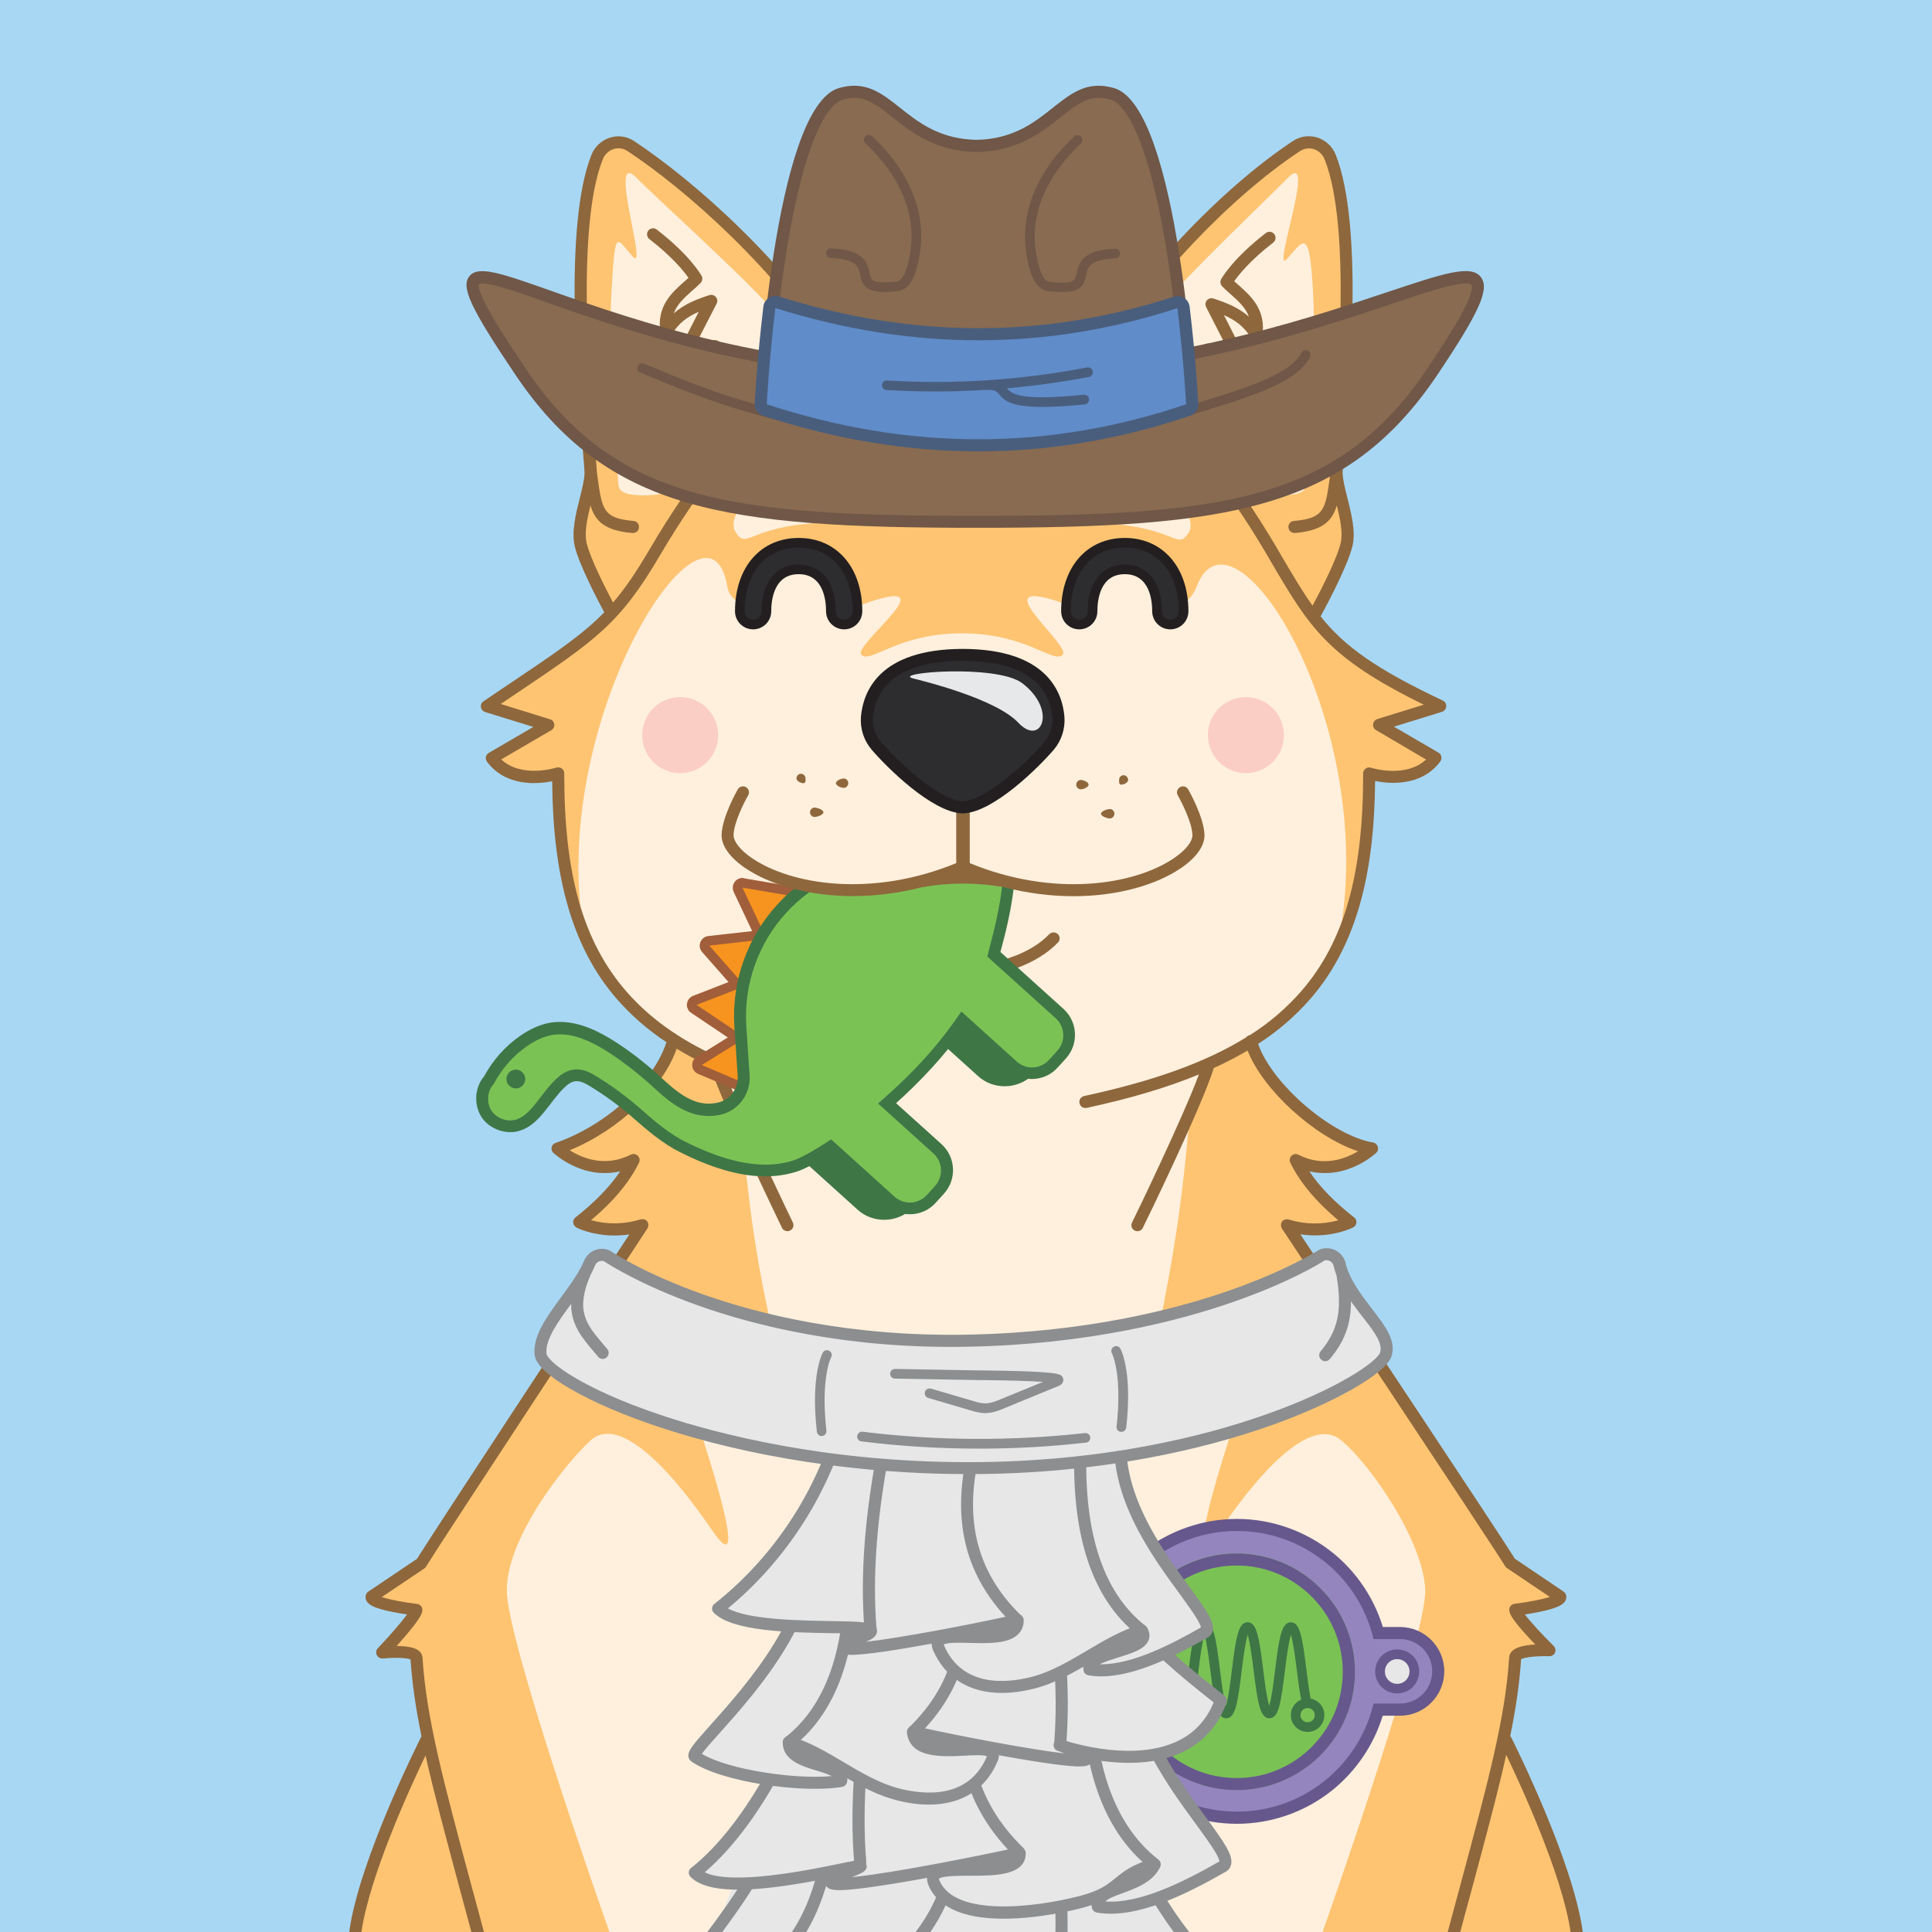 <?xml version="1.0" standalone="no"?>
<!-- Good Boi #0800 - Attributes: Cyan, Anime, Android Boi Interface, Jabot, Cowboy Hat, Dinosaur - GoodBoiSociety.io - So NFT! Much doge! Very vector! -->
<!DOCTYPE svg PUBLIC "-//W3C//DTD SVG 1.1//EN"
 "http://www.w3.org/Graphics/SVG/1.1/DTD/svg11.dtd">
<!-- Created with svg_stack (http://github.com/astraw/svg_stack) -->
<svg xmlns="http://www.w3.org/2000/svg" xmlns:sodipodi="http://sodipodi.sourceforge.net/DTD/sodipodi-0.dtd" xmlns:dc="http://purl.org/dc/elements/1.1/" xmlns:cc="http://creativecommons.org/ns#" xmlns:rdf="http://www.w3.org/1999/02/22-rdf-syntax-ns#" xmlns:inkscape="http://www.inkscape.org/namespaces/inkscape" version="1.1" width="1600.0" height="1600.0">
  <defs/>
  <g id="id0:id0" transform="matrix(1.0,0,0,1.0,0.0,0.0)"><sodipodi:namedview pagecolor="#ffffff" bordercolor="#666666" borderopacity="1" objecttolerance="10" gridtolerance="10" guidetolerance="10" inkscape:pageopacity="0" inkscape:pageshadow="2" inkscape:window-width="1848" inkscape:window-height="1016" id="namedview7" showgrid="false" inkscape:zoom="0.1475" inkscape:cx="800" inkscape:cy="800" inkscape:window-x="72" inkscape:window-y="27" inkscape:window-maximized="1" inkscape:current-layer="layer1"/>
<style type="text/css" id="id0:style2">
	.st0{fill:#A8D7F4;}
</style>

<g inkscape:groupmode="layer" id="id0:layer1" inkscape:label="Cyan"><rect x="0" y="0" class="st0" width="1600" height="1600" id="id0:rect4" style="fill:#a8d7f4"/></g></g>
  <g id="id1:id1" transform="matrix(1.0,0,0,1.0,0.0,0.0)"><sodipodi:namedview pagecolor="#ffffff" bordercolor="#666666" borderopacity="1" objecttolerance="10" gridtolerance="10" guidetolerance="10" inkscape:pageopacity="0" inkscape:pageshadow="2" inkscape:window-width="1848" inkscape:window-height="1016" id="namedview47" showgrid="false" inkscape:zoom="1.3559163" inkscape:cx="750.05865" inkscape:cy="1077.7477" inkscape:window-x="72" inkscape:window-y="27" inkscape:window-maximized="1" inkscape:current-layer="layer1"/>
<style type="text/css" id="id1:style2">
	.st0{fill:#FFF0DD;}
	.st1{fill:#FEC472;}
	.st2{ fill:#F8ADAE;enable-background:new    ;}
	.st3{fill:#8E673C;}
	.st4{fill:#2D2D30;}
	.st5{fill:#231F20;}
	.st6{fill:#E7E8E9;}
</style>

<g inkscape:groupmode="layer" id="id1:layer1" inkscape:label="Layer 1"><g transform="translate(0,3.7353496e-5)" id="id1:Layer_2_1_"><g id="id1:Doge_Base"><path inkscape:connector-curvature="0" class="st0" d="m 348.6,1333 c -0.3,6.1 -28.2,35.5 -28.2,35.5 0,0 27.9,-2.9 28.4,4.4 1.3,21.3 4.6,43.1 9.8,67.8 l -1.6,0.3 c 0,0 -50.6,100.2 -58.8,159 h 1011.4 c -8.2,-58.8 -58.8,-159 -58.8,-159 l -2,-0.4 c 5.2,-24.7 8.5,-46.4 9.8,-67.7 0.4,-7.3 28.4,-6.3 28.4,-6.3 0,0 -27.9,-27.5 -28.2,-33.6 0,0 37.9,-4.5 37.2,-10.8 0,0 -37.6,-21.9 -41.2,-27.7 -11.9,-19.5 -180.9,-273 -185.1,-279.9 23.6,9.7 52.5,-2.4 52.5,-2.4 -22.2,-17.3 -36.9,-34.5 -45.2,-51.4 34.2,17.4 63.1,-9.6 63.1,-9.6 -41.5,-6.7 -90.9,-53.9 -100.3,-89 46.6,-30.7 98.6,-107.7 97.8,-221.6 0,0 36.6,12 55,-12.8 l -46.7,-27.3 50.7,-15.6 c -73,-34.5 -95.4,-56.4 -119.9,-95.3 l 16.6,18.1 c 0,0 21.5,-39 25.7,-56.8 4.2,-17.8 -8.3,-44.6 -8.3,-59.5 0,-13.3 21.8,-193.2 -5.3,-261.2 -4.5,-11.4 -17.9,-15.7 -27.9,-9.1 -58.1,38.4 -125.7,109 -171.8,182.6 l 2.5,2.7 c -29.7,-2.6 -62.7,2.2 -105.1,2.2 h -3 c -39.8,0 -71.3,-4.3 -99.6,-2.6 l 2.8,-3 C 657.2,229.4 584.2,159.6 526.1,121.2 c -10,-6.6 -23.3,-2.2 -27.9,9.1 -27,67.8 -5.2,247.7 -5.2,261 0,14.9 -12.5,41.8 -8.3,59.5 4.2,17.7 25.7,56.8 25.7,56.8 l 4.3,-4.6 c -22.4,25.8 -49.2,42.4 -107.6,81.8 l 50.7,15.6 -46.7,27.3 c 18.4,24.7 55,12.8 55,12.8 -8.2,96.1 31.2,184.2 95.1,221.1 -9.5,35.2 -26.8,59.3 -95.8,89.5 0,0 28.9,27 63.1,9.6 -8.3,17 -23,34.1 -45.2,51.4 0,0 22.7,11.7 52.5,2.4 0,0 -171.2,260.1 -183.2,279.9 -3.6,5.9 -41.2,27.7 -41.2,27.7 -0.7,6.4 37.2,10.9 37.2,10.9 z M 536,1014.8 c 0.2,0.3 0.1,0.1 0,0 z" id="id1:path4" style="fill:#fff0dd"/><path inkscape:connector-curvature="0" class="st1" d="m 344.7,1333 c -0.3,6.1 -28.2,35.5 -28.2,35.5 0,0 27.9,-2.9 28.4,4.4 1.3,21.3 4.6,43.1 9.8,67.8 l -1.6,0.3 c 0,0 -50.6,100.2 -58.8,159 h 210.4 c -9.6,-27.1 -85,-242.3 -85,-283.1 0,-43.6 48.2,-104.6 69.4,-124 21.8,-19.9 61.1,16.5 100.6,74.4 39.5,57.9 -18.8,-113.8 -39.5,-166.8 -20.7,-53 -6.5,-16 83.5,21.5 22.6,9.4 -6.9,-28 -19.1,-187.8 L 594,884.6 c -21.5,-10 -3.5,-2.2 -36.5,-23 v 0 c -9.5,35.2 -26.8,59.3 -95.8,89.5 0,0 28.9,27 63.1,9.6 -8.3,17 -23,34.1 -45.2,51.4 0,0 22.7,11.7 52.5,2.4 0,0 -171.2,260.1 -183.3,279.9 -3.6,5.9 -41.2,27.7 -41.2,27.7 -0.7,6.4 37.1,10.9 37.1,10.9 z" id="id1:path6" style="fill:#fec472"/><circle class="st2" cx="1031.8" cy="608.8" r="31.5" id="id1:circle8" style="opacity:1;fill:#fbcec5;enable-background:new;stroke:none;fill-opacity:1"/><circle class="st2" cx="563.3" cy="608.8" r="31.5" id="id1:circle10" style="opacity:1;fill:#fbcec5;enable-background:new;stroke:none;fill-opacity:1"/><path inkscape:connector-curvature="0" class="st1" d="m 1192.7,584.8 c -73,-34.5 -95.4,-56.4 -119.9,-95.3 l 16.6,18.1 c 0,0 21.5,-39 25.7,-56.8 4.2,-17.8 -8.3,-44.6 -8.3,-59.5 0,-13.3 21.8,-193.2 -5.3,-261.2 -4.5,-11.4 -17.9,-15.7 -27.9,-9.1 -58,38.4 -125.6,109 -171.7,182.5 l 2.5,2.7 c -29.7,-2.6 -62.7,2.2 -105.1,2.2 h -3 c -39.8,0 -71.3,-4.3 -99.6,-2.6 l 2.8,-3 C 653.4,229.2 580.4,159.4 522.3,121 c -10,-6.6 -23.3,-2.2 -27.9,9.1 -27.1,68.1 -5.3,248 -5.3,261.2 0,14.9 -12.5,41.8 -8.3,59.5 4.2,17.7 25.7,56.8 25.7,56.8 l 4.3,-4.6 c -22.4,25.8 -49.2,42.4 -107.6,81.8 l 50.7,15.6 -46.7,27.3 c 18.4,24.7 55,12.8 55,12.8 -4.3,49.7 4.2,97.2 22.2,136.6 -33.7,-177.6 101.8,-385.7 117.9,-291.5 2.9,17 22.4,15.3 22.4,15.3 h 88.6 c 76.7,-27.8 -7.6,33.4 0,41.3 7.6,7.9 29.6,-17.7 83.4,-17.7 53.8,0 75.8,25.7 83.4,17.7 7.6,-8 -72.4,-69.1 4.3,-41.3 H 973 c 0,0 12,0.8 18.1,-15.3 30,-78.5 151.6,113.9 117.9,291.5 l 0.8,1.1 c 15.8,-36.9 25.2,-83.7 23.9,-137.7 0,0 36.6,12 55,-12.8 L 1142,600.4 Z M 678.2,433 c -59.3,3.4 -59.2,22.6 -68.9,7.9 -10.7,-16.3 29,-53.9 50.2,-62.6 21.2,-8.7 60,-24.5 71.7,23.6 9.6,39.3 -12.9,28.8 -53,31.1 z m 306,8.4 c -9.7,14.7 -9.6,-4.5 -68.9,-7.9 -40.1,-2.3 -62.6,8.2 -53,-31.1 11.7,-48.1 50.5,-32.4 71.6,-23.7 21.1,8.7 61,46.3 50.3,62.7 z" id="id1:path12" style="fill:#fec472"/><path inkscape:connector-curvature="0" class="st0" d="m 615.3,352.2 c 6.4,-15.8 6.4,-33.3 1.4,-49.6 -1.8,-5.7 0.5,-9.9 12.2,-8.8 31.3,3 43.1,12.3 29.6,-13.6 -13.5,-25.9 -106.8,-108 -131.4,-133 -24.6,-25 10.5,80.6 -3.2,65.2 -13.7,-15.4 -14.4,-24.4 -17.4,28 -3.6,65 4,130.5 5.6,160.7 0.3,6.2 6.2,8.1 13.9,8.8 26.6,2.5 52.8,-8.6 69.3,-29.6 4.7,-5.9 9.1,-11.2 13.2,-16 3.2,-3.6 5,-7.7 6.8,-12.1 z" id="id1:path14" style="fill:#fff0dd"/><path inkscape:connector-curvature="0" class="st0" d="m 978.5,352.2 c -6.4,-15.8 -6.4,-33.3 -1.4,-49.6 1.8,-5.7 -0.5,-9.9 -12.2,-8.8 -31.3,3 -37.4,12.3 -23.9,-13.6 13.5,-25.9 101.1,-108 125.7,-133 24.6,-25 -14.5,82.6 -0.8,67.2 13.7,-15.4 18.5,-26.5 21.4,26 3.6,65 -4,130.5 -5.6,160.7 -0.3,6.2 -6.2,8.1 -13.9,8.8 -26.6,2.5 -52.8,-8.6 -69.3,-29.6 -4.7,-5.9 -9.1,-11.2 -13.2,-16 -3.3,-3.6 -5.1,-7.7 -6.8,-12.1 z" id="id1:path16" style="fill:#fff0dd"/><path inkscape:connector-curvature="0" class="st3" d="m 828.4,1548.8 c -2.8,0 -5,-2.2 -5,-5 0,-1.2 0.4,-2.4 1.2,-3.3 12.6,-14.5 21.5,-36.6 26.5,-65.7 -44.5,31.3 -95.4,46.4 -155.2,46.2 -2.8,0 -5,-2.2 -5,-5 0,-1.7 0.9,-3.3 2.3,-4.2 21.3,-13.5 42.8,-29.5 45.8,-47.7 -51.5,11.1 -102.4,9.2 -159.6,-5.9 -2.7,-0.7 -4.3,-3.4 -3.6,-6.1 0.7,-2.7 3.4,-4.3 6.1,-3.6 57.9,15.3 109.1,16.6 161.2,4.3 2.7,-0.6 5.4,1 6,3.7 0.1,0.3 0.1,0.5 0.1,0.8 1.4,21.2 -15.2,38.2 -36.4,53.2 54.5,-2.7 101,-19.5 141.8,-51 2.2,-1.7 5.3,-1.3 7,0.9 0.8,1 1.2,2.4 1,3.7 -3.8,29.1 -11.1,52.6 -21.6,70 70,-24.5 119.2,-69.9 146.4,-135.2 1.1,-2.6 4,-3.8 6.6,-2.7 2.6,1.1 3.8,4 2.7,6.6 -15.2,36.5 -37.1,67.3 -65.1,91.6 -27.6,23.9 -62,42.1 -102,54 -0.2,0.3 -0.7,0.4 -1.2,0.4 z" id="id1:path18" style="fill:#8e673c"/><path inkscape:connector-curvature="0" class="st3" d="m 796.8,809.4 c -32.1,0 -62.5,-11.1 -79.4,-28.9 -1.8,-2.1 -1.7,-5.2 0.4,-7.1 2,-1.8 5,-1.7 6.8,0.2 15.1,15.9 42.8,25.8 72.2,25.8 29.4,0 57.1,-9.9 72.2,-25.8 2,-1.9 5.1,-1.9 7.1,0 1.9,1.9 1.9,4.9 0.2,6.8 -17,17.9 -47.4,29 -79.5,29 z" id="id1:path20" style="fill:#8e673c"/><path inkscape:connector-curvature="0" class="st3" d="m 1044.1,371.8 c -2.2,0 -4.2,-1.5 -4.8,-3.6 -5.4,-18.3 1.7,-32.1 8.4,-43.3 -7.7,4.2 -16.8,9.2 -23.3,12.6 -7.4,3.9 -16.8,7.7 -23.9,2.6 -8.4,-5.9 -10,-21.2 -5.5,-51.2 0.4,-2.5 2.5,-4.3 5,-4.3 3.9,0 9.5,-0.4 14,-0.7 l -15.2,-29.7 c -1.2,-2.5 -0.2,-5.5 2.2,-6.7 1.2,-0.6 2.5,-0.7 3.8,-0.3 10.2,3.3 20.7,7.3 29.5,15.1 -2.8,-7.7 -9,-13.2 -15.3,-18.8 -2.5,-2.2 -4.8,-4.2 -6.9,-6.4 -1.5,-1.6 -1.8,-4 -0.8,-5.9 0.4,-0.7 9.6,-17.1 37,-38.2 2.2,-1.7 5.3,-1.3 7,0.9 1.7,2.2 1.3,5.3 -0.9,7 -18.7,14.4 -28.4,26.5 -32.3,32 1.1,1 2.3,2.1 3.5,3.1 10.3,9.1 23.1,20.5 19.8,42.3 -0.4,2.7 -3,4.6 -5.7,4.2 -1.5,-0.2 -2.8,-1.1 -3.5,-2.4 -5.9,-9.9 -13.6,-15.2 -22.6,-19.1 l 12.7,24.9 c 1.3,2.5 0.3,5.5 -2.2,6.7 -0.6,0.3 -1.2,0.5 -1.8,0.5 -0.5,0 -10.2,1 -18,1.4 -4,29.5 0,36 2,37.4 2,1.4 6.6,0.3 13.5,-3.3 13.4,-7.1 38.1,-20.8 38.4,-20.9 2.4,-1.3 5.5,-0.4 6.8,2.1 0.7,1.3 0.8,2.8 0.2,4.2 -2,4.6 -4.4,9 -7.2,13.2 -6.8,11 -13.7,22.5 -9.1,38.1 0.8,2.6 -0.7,5.4 -3.4,6.2 -0.5,0.3 -1,0.4 -1.4,0.3 z" id="id1:path22" style="fill:#8e673c"/><path inkscape:connector-curvature="0" class="st3" d="m 548.1,368.8 c -2.8,0 -5,-2.2 -5,-5 0,-0.5 0.1,-1 0.2,-1.4 4.6,-15.6 -2.3,-27 -9.1,-38.1 -2.7,-4.2 -5.1,-8.6 -7.2,-13.2 -1,-2.6 0.2,-5.5 2.7,-6.5 1.4,-0.6 3,-0.5 4.3,0.3 0.2,0.1 24.9,13.8 38.4,20.9 6.9,3.6 11.5,4.8 13.5,3.3 2,-1.5 6,-7.9 2,-37.4 -7.8,-0.3 -17.5,-1.3 -18,-1.4 -2.8,-0.3 -4.8,-2.7 -4.5,-5.4 0.1,-0.6 0.2,-1.2 0.5,-1.8 l 12.8,-24.9 c -9,3.9 -16.7,9.2 -22.6,19.1 -1.4,2.4 -4.5,3.2 -6.8,1.8 -1.3,-0.8 -2.2,-2.1 -2.4,-3.6 -3.3,-21.9 9.5,-33.2 19.8,-42.3 1.2,-1.1 2.4,-2.1 3.5,-3.1 -3.9,-5.5 -13.5,-17.5 -32.3,-32 -2.2,-1.6 -2.7,-4.8 -1.1,-7 1.6,-2.2 4.8,-2.7 7,-1.1 0.1,0 0.1,0.1 0.2,0.2 27.4,21.1 36.6,37.5 37,38.2 1.1,1.9 0.7,4.3 -0.8,5.9 -2.1,2.2 -4.4,4.2 -6.9,6.4 -6.4,5.7 -12.5,11.1 -15.3,18.8 8.8,-7.8 19.3,-11.8 29.5,-15.1 2.6,-0.8 5.4,0.6 6.3,3.2 0.4,1.2 0.3,2.6 -0.3,3.8 L 578.3,281 c 4.5,0.4 10.1,0.7 14,0.7 2.5,0 4.6,1.8 4.9,4.3 4.5,30 2.8,45.3 -5.5,51.2 -7.2,5.1 -16.6,1.2 -23.9,-2.6 -6.5,-3.4 -15.6,-8.4 -23.3,-12.6 6.7,11.2 13.8,25 8.4,43.3 -0.7,2 -2.6,3.5 -4.8,3.5 z" id="id1:path24" style="fill:#8e673c"/><path inkscape:connector-curvature="0" class="st4" d="m 928.8,531.8 c -22.4,0 -39.3,-18.8 -39.3,-31.1 0,-3.9 3,-10.9 9.8,-17.7 8.4,-8.5 19.2,-13.3 29.5,-13.3 17.7,0 33.7,23.4 38.2,30.5 0.5,0.8 0.6,1.7 0.3,2.6 -3.1,8.8 -12.9,29 -38.5,29 z" id="id1:path26" style="fill:#2d2d30"/><path inkscape:connector-curvature="0" class="st5" d="m 928.8,474.7 c 11.8,0 24.9,14 33.4,27.4 -2.1,5.6 -5.2,10.7 -9.3,15 -6.4,6.5 -14.3,9.7 -24.1,9.7 -9.1,-0.2 -17.9,-3.6 -24.7,-9.7 -5.8,-5.1 -9.6,-11.6 -9.6,-16.4 0,-2.2 2.3,-8 8.4,-14.2 7.4,-7.5 16.9,-11.8 25.9,-11.8 m 0,-10 c -24.5,0 -44.4,23.1 -44.3,36.1 0,15.6 19.8,36.1 44.3,36.1 29,0 40,-23.2 43.2,-32.4 0.8,-2.3 0.5,-4.8 -0.8,-6.9 -5.5,-8.8 -22.4,-32.9 -42.4,-32.9 z" id="id1:path28" style="fill:#231f20"/><path inkscape:connector-curvature="0" class="st4" d="m 669.1,531.8 c -25.6,0 -35.4,-20.3 -38.5,-29 -0.3,-0.9 -0.2,-1.8 0.3,-2.6 4.5,-7.2 20.5,-30.5 38.2,-30.5 10.3,0 21,4.9 29.5,13.3 6.8,6.8 9.8,13.8 9.8,17.7 0,12.3 -16.9,31.1 -39.3,31.1 z" id="id1:path30" style="fill:#2d2d30"/><path inkscape:connector-curvature="0" class="st5" d="m 669.1,474.7 c 9,0 18.4,4.3 25.9,11.8 6.1,6.1 8.4,12 8.4,14.2 0,4.8 -3.8,11.3 -9.6,16.4 -6.8,6.1 -15.6,9.5 -24.7,9.7 -9.8,0 -17.7,-3.2 -24.1,-9.7 -4.1,-4.3 -7.3,-9.4 -9.3,-15 8.5,-13.4 21.6,-27.4 33.4,-27.4 m 0,-10 c -20,0 -36.9,24.1 -42.4,32.9 -1.3,2.1 -1.6,4.6 -0.8,6.9 3.2,9.2 14.2,32.4 43.2,32.4 24.5,0 44.2,-20.5 44.3,-36.1 0.1,-12.9 -19.8,-36.1 -44.3,-36.1 z" id="id1:path32" style="fill:#231f20"/><ellipse class="st6" cx="923.5" cy="492.8" rx="12" ry="12.4" id="id1:ellipse34" style="fill:#e7e8e9"/><ellipse class="st6" cx="671.4" cy="492.8" rx="12" ry="12.4" id="id1:ellipse36" style="fill:#e7e8e9"/><path inkscape:connector-curvature="0" class="st1" d="m 966.3,1122 c 90,-37.4 104.1,-74.4 83.5,-21.5 -20.6,52.9 -79,224.7 -39.5,166.8 39.5,-57.9 78,-93.5 100.6,-74.4 25.4,21.4 68.2,84.6 69.4,124 1.2,37 -75.3,255.7 -85,283.1 h 210.4 c -8.2,-58.8 -58.8,-159 -58.8,-159 l -1.6,-0.3 c 5.2,-24.7 8.5,-46.4 9.8,-67.8 0.4,-7.3 28.4,-6.3 28.4,-6.3 0,0 -27.9,-27.5 -28.2,-33.6 0,0 37.9,-4.5 37.2,-10.8 0,0 -37.6,-21.9 -41.2,-27.7 -12.1,-19.8 -183.3,-279.9 -183.3,-279.9 29.7,9.2 52.5,-2.4 52.5,-2.4 -22.2,-17.3 -36.9,-34.5 -45.2,-51.4 34.2,17.4 63.1,-9.6 63.1,-9.6 -59.5,-18.8 -88.7,-53.3 -101.6,-85.9 -25.8,15.9 -16,7.3 -36.1,16.7 l -15.4,39.3 c -12.2,159.7 -41.6,210.1 -19,200.7 z" id="id1:path38" style="fill:#fec472"/><path inkscape:connector-curvature="0" class="st1" d="m 1036.8,865.2 v 0 c 1.8,-1.1 3.7,-2.3 5.8,-3.6 z" id="id1:path40" style="fill:#fec472"/><path inkscape:connector-curvature="0" class="st3" d="m 324.9,1334.9 c 4.4,0.9 8.7,1.6 12.2,2.1 -4.8,6.7 -15,18.3 -24.2,28 -1.9,2 -1.8,5.2 0.2,7.1 1.1,1 2.5,1.5 4,1.4 9.5,-1 19.9,-0.6 22.9,0.8 1.3,20.2 4.4,40.8 9.1,63.8 -0.2,0.2 -0.3,0.5 -0.5,0.7 -2.1,4.2 -51.5,102.4 -59.4,161.3 h 10.1 c 6.7,-46.3 40.1,-119.3 53.1,-146.3 7,31.2 16.7,67.1 28.8,112.2 2.9,10.8 6,22.2 9.2,34.1 h 10.4 c -3.4,-12.9 -6.7,-25.1 -9.9,-36.7 -23.6,-87.8 -37.9,-140.8 -41,-190.7 -0.2,-2.2 -1.2,-4.2 -2.9,-5.5 -3.7,-3.2 -11.4,-4 -18.5,-4.1 1.8,-2 3.8,-4.3 5.8,-6.6 14,-16.2 15.3,-20.3 15.5,-23 0.1,-2.6 -1.8,-4.9 -4.4,-5.2 -10.5,-1.2 -22.7,-3.5 -29.2,-5.7 l 35.4,-23.8 c 0.6,-0.4 1.1,-1 1.4,-1.7 11.9,-19.5 181.5,-277.2 183.2,-279.8 0,-0.1 0.1,-0.1 0.1,-0.2 0,-0.1 0.2,-0.3 0.2,-0.5 0,-0.2 0.1,-0.3 0.2,-0.4 0.1,-0.1 0.1,-0.3 0.1,-0.5 0,-0.2 0.1,-0.3 0.1,-0.5 0,-0.2 0,-0.3 0,-0.5 0,-0.2 0,-0.3 0,-0.5 0,-0.2 0,-0.3 0,-0.5 0,-0.2 -0.1,-0.3 -0.1,-0.5 0,-0.1 0,-0.2 0,-0.2 0,-0.1 -0.1,-0.1 -0.1,-0.2 -0.1,-0.2 -0.1,-0.3 -0.2,-0.5 -0.1,-0.1 -0.1,-0.3 -0.2,-0.4 -0.1,-0.1 -0.2,-0.3 -0.3,-0.4 -0.1,-0.1 -0.2,-0.3 -0.3,-0.4 -0.1,-0.1 -0.2,-0.2 -0.3,-0.3 -0.1,-0.1 -0.3,-0.2 -0.4,-0.3 l -0.2,-0.1 -0.2,-0.1 -0.5,-0.2 -0.4,-0.2 -0.5,-0.1 c -0.2,0 -0.3,-0.1 -0.5,-0.1 h -0.5 -0.5 -0.5 l -0.5,0.1 h -0.2 c -13.3,4.2 -27.6,4.4 -41,0.7 18.5,-15.5 31.8,-31.5 39.7,-47.6 1.2,-2.5 0.2,-5.5 -2.3,-6.7 -1.4,-0.7 -3.1,-0.7 -4.5,0 -21.6,11 -40.8,2.6 -50.6,-3.6 40.7,-16.7 76.9,-51 88.6,-84.1 7.7,4.7 15.9,9.1 24.7,13.3 1,0.5 2.1,1 3.1,1.5 10.2,31.6 57.3,129.2 59.4,133.5 0.8,1.7 2.6,2.8 4.5,2.8 0.8,0 1.5,-0.2 2.2,-0.5 2.5,-1.2 3.5,-4.2 2.3,-6.7 0,0 0,0 0,0 -0.5,-1 -41.5,-86 -55.8,-123.5 26.7,11.2 58,20.6 95.3,28.7 0.3,0.1 0.7,0.1 1.1,0.1 2.8,0 5,-2.2 5,-5 0,-2.4 -1.6,-4.4 -4,-4.9 -41.1,-8.9 -75,-19.4 -103.1,-32.2 -0.5,-0.3 -1,-0.6 -1.5,-0.7 -32,-14.7 -56.4,-32.5 -75.2,-54.2 -35.5,-41 -51.3,-96.6 -51.1,-180.2 0,-2.8 -2.2,-5 -5,-5 -0.5,0 -1.1,0.1 -1.6,0.2 -0.3,0.1 -28.7,9.1 -45.6,-6.8 l 41.5,-24.2 c 2.4,-1.4 3.2,-4.5 1.8,-6.8 -0.6,-1.1 -1.6,-1.9 -2.8,-2.2 l -40.9,-12.7 10.7,-7.2 c 69.2,-46.5 87.8,-59.1 121.4,-116.3 35.2,-59.9 65.2,-91.5 65.5,-91.8 1.8,-2.1 1.7,-5.2 -0.4,-7.1 -2,-1.7 -4.9,-1.7 -6.8,0.1 -1.2,1.3 -31,32.6 -66.8,93.7 -11.2,19 -20.4,32.8 -30.6,44.6 -6.1,-11.5 -18.9,-36.6 -21.9,-49.4 -2,-8.5 0.5,-20.1 3.2,-31 4,13.2 12,20.8 34.5,22.8 h 0.5 c 2.8,0.1 5.1,-2 5.2,-4.8 0.1,-2.8 -2,-5.1 -4.8,-5.2 v 0 c -24.8,-2.2 -25.8,-9.4 -29.5,-35.9 -0.2,-1.5 -0.4,-3 -0.6,-4.6 -0.1,-2.6 -0.6,-8.4 -1.4,-17.6 -4.4,-50.6 -16.1,-185.1 6.3,-241.4 1.6,-4 4.9,-7.2 9,-8.5 3.9,-1.2 8.1,-0.6 11.5,1.7 48.5,32.1 122.3,97.1 172.9,176 -21.4,1.7 -41.3,7.1 -61.5,20.5 -2.3,1.6 -2.8,4.7 -1.2,7 1.5,2.2 4.5,2.8 6.7,1.3 33.5,-22.3 65.7,-20.6 110.2,-18.2 14.7,0.8 31.4,1.7 49.5,1.7 h 3 c 18.1,0 34.8,-0.9 49.5,-1.7 44.5,-2.4 76.7,-4.1 110.3,18.2 2.3,1.5 5.4,0.9 6.9,-1.4 1.5,-2.3 0.9,-5.4 -1.4,-6.9 -18.3,-12.2 -36.4,-17.7 -55.5,-19.9 44.4,-69.4 109.7,-138.3 167.4,-176.5 3.4,-2.3 7.6,-2.9 11.5,-1.7 4.1,1.3 7.4,4.4 9,8.5 22.4,56.2 10.7,190.7 6.3,241.3 -0.8,9.2 -1.3,15 -1.4,17.6 -0.2,1.6 -0.4,3.1 -0.6,4.6 -3.7,26.6 -4.7,33.7 -29.5,35.9 -2.8,0.1 -4.9,2.5 -4.8,5.2 0.1,2.7 2.5,4.9 5.2,4.8 v 0 h 0.4 c 22.4,-2 30.5,-9.6 34.5,-22.8 2.7,10.9 5.2,22.6 3.2,31 -3.2,13.9 -18,42.1 -23.3,52 -8.7,-12.2 -16.9,-26.2 -26.9,-43.2 l -2.3,-4 C 1022,393.4 992.3,362 991,360.7 c -2,-1.9 -5.1,-1.9 -7.1,0.1 -1.8,1.9 -1.9,4.9 -0.1,6.8 0.3,0.3 30.3,31.9 65.4,91.8 l 2.3,4 c 32.9,56.1 47.3,80.8 127.6,120.2 l -38.5,11.9 c -2.6,0.8 -4.1,3.6 -3.3,6.3 0.4,1.2 1.2,2.2 2.2,2.8 L 1181,629 c -16.9,15.8 -45.3,6.9 -45.6,6.8 -2.6,-0.9 -5.4,0.6 -6.3,3.2 -0.2,0.5 -0.2,1 -0.2,1.6 0.1,83.6 -15.7,139.2 -51.2,180.2 -12.4,14.2 -26.8,26.5 -42.7,36.5 -0.1,0 -0.2,0 -0.3,0 -1.1,0.3 -2,0.9 -2.7,1.8 -33.2,20.6 -76.7,36.2 -134.2,48.6 -2.7,0.6 -4.4,3.2 -3.8,5.9 0.5,2.3 2.5,4 4.9,4 0.4,0 0.7,0 1.1,-0.1 36.2,-7.8 66.8,-16.9 92.9,-27.7 -13.5,36.3 -53.4,118.8 -55.3,122.4 -1.3,2.4 -0.5,5.5 1.9,6.8 2.4,1.3 5.5,0.5 6.8,-1.9 0,-0.1 0.1,-0.1 0.1,-0.2 2.1,-4 49.3,-101.3 58.8,-132.4 1.9,-0.9 3.8,-1.7 5.6,-2.6 7.9,-3.8 15.4,-7.8 22.4,-11.9 12.8,32.8 55.7,71.7 91.5,83.4 -10.1,6.1 -28.7,13.5 -49.4,2.9 -2.5,-1.3 -5.5,-0.3 -6.7,2.2 -0.7,1.4 -0.7,3.1 0,4.5 7.9,16.1 21.2,32.1 39.7,47.6 -13.4,3.7 -27.7,3.5 -41,-0.7 h -0.2 c -0.2,0 -0.3,-0.1 -0.5,-0.1 -0.2,0 -0.3,0 -0.5,0 h -0.5 -0.5 c -0.2,0 -0.3,0.1 -0.5,0.1 l -0.5,0.1 c -0.2,0.1 -0.3,0.1 -0.4,0.2 -0.2,0.1 -0.3,0.2 -0.5,0.2 l -0.2,0.1 -0.2,0.1 -0.4,0.3 c -0.1,0.1 -0.2,0.2 -0.3,0.3 -0.1,0.1 -0.2,0.2 -0.3,0.4 -0.1,0.1 -0.2,0.3 -0.3,0.4 -0.1,0.1 -0.2,0.3 -0.2,0.4 -0.1,0.2 -0.2,0.3 -0.2,0.5 0,0.1 -0.1,0.1 -0.1,0.2 0,0.1 0,0.2 0,0.2 0,0.2 -0.1,0.3 -0.1,0.5 0,0.2 0,0.3 0,0.5 0,0.2 0,0.3 0,0.5 0,0.2 0,0.3 0,0.5 0,0.2 0.1,0.3 0.1,0.5 0,0.2 0.1,0.3 0.1,0.5 0,0.1 0.1,0.3 0.2,0.4 0.1,0.2 0.2,0.3 0.2,0.5 0,0.1 0.1,0.1 0.1,0.2 1.7,2.6 173.1,260.3 185,279.8 0.4,0.6 0.9,1.1 1.5,1.5 l 35.4,23.8 c -6.1,2 -17.6,4.3 -29.2,5.7 -2.6,0.3 -4.6,2.6 -4.4,5.2 0.2,2.7 1.5,6.9 15.6,22.2 2.1,2.2 4.1,4.4 6,6.3 -0.9,0.1 -1.8,0.1 -2.8,0.2 -5,0.5 -18.3,1.7 -18.9,10.6 -3.1,50 -17.4,102.9 -41,190.7 -3.1,11.6 -6.4,23.8 -9.9,36.7 h 10.4 c 3.2,-11.9 6.2,-23.3 9.2,-34.1 12.2,-45.3 21.9,-81.4 28.9,-112.7 12.7,26.5 46.6,100.2 53.3,146.8 h 10.1 c -7.9,-58.8 -57.2,-157.1 -59.3,-161.3 -0.2,-0.4 -0.5,-0.7 -0.8,-1.1 4.7,-22.9 7.7,-43.5 9,-63.6 2.8,-1.7 13.4,-2.8 23.3,-2.5 2.8,0.1 5.1,-2.1 5.2,-4.8 0,-1.4 -0.5,-2.7 -1.5,-3.7 -9.1,-8.9 -19,-19.7 -23.9,-26.1 3.4,-0.5 7.7,-1.2 12,-2.1 14.3,-2.9 23.1,-6.2 22.3,-13.2 -0.2,-1.5 -1,-2.8 -2.2,-3.6 l -40.3,-27.2 c -14.3,-22.9 -145.4,-220.1 -177.7,-268.7 4,0.6 8.1,0.9 12.2,0.9 18.4,0 30.7,-6.2 31.5,-6.6 2.5,-1.3 3.4,-4.3 2.2,-6.7 -0.3,-0.6 -0.8,-1.2 -1.4,-1.6 -16,-12.5 -28.5,-25.3 -37,-38.1 11.7,2.6 23.9,1.6 35,-3 7.4,-2.9 14.3,-7.1 20.3,-12.3 2,-1.9 2.1,-5 0.2,-7.1 -0.7,-0.8 -1.7,-1.3 -2.8,-1.5 -34.7,-6.1 -83.6,-48.5 -95.2,-81.7 16.1,-10.3 30.7,-22.9 43.3,-37.3 19,-21.9 32.4,-47.8 41.2,-79 8,-28.5 12.1,-61.8 12.4,-101.4 12.2,2.4 38.4,4.7 54,-16.2 1.6,-2.2 1.2,-5.3 -1,-7 -0.1,-0.1 -0.3,-0.2 -0.5,-0.3 l -36.9,-21.5 39.8,-12.3 c 2.6,-0.8 4.1,-3.6 3.3,-6.3 -0.4,-1.3 -1.4,-2.4 -2.6,-3 -55.8,-26.4 -81.3,-44.8 -101.3,-69.8 0.1,-0.1 0.2,-0.3 0.3,-0.4 0.9,-1.6 21.9,-39.8 26.2,-58 2.8,-11.9 -1,-26.7 -4.3,-39.8 -2,-8 -3.9,-15.6 -3.9,-20.9 0,-1.9 0.6,-8.6 1.3,-17.2 4.5,-51.3 16.3,-187.5 -7,-245.9 -2.7,-6.8 -8.3,-12.1 -15.3,-14.3 -6.8,-2.1 -14.1,-1.1 -20,2.8 -60.1,39.7 -128.1,111.9 -173.2,184 -15.5,-0.8 -31.8,0.1 -49.5,1 -15.3,0.8 -31.2,1.7 -49,1.7 h -3 c -17.8,0 -33.7,-0.9 -49,-1.7 -15.3,-0.8 -29.7,-1.6 -43.4,-1.3 -0.1,-0.1 -0.1,-0.2 -0.2,-0.4 -51.3,-82 -128.3,-150 -178.5,-183.2 -5.9,-3.9 -13.2,-5 -20,-2.8 -7,2.2 -12.6,7.5 -15.3,14.3 -23.3,58.4 -11.4,194.6 -7,245.9 0.7,8.6 1.3,15.3 1.3,17.2 0,5.3 -1.9,12.9 -3.9,20.9 -3.3,13.1 -7,27.9 -4.3,39.8 3.6,15.5 19.3,45.3 24.5,55 -18.1,18.6 -40.5,33.7 -80.6,60.6 -6.1,4.1 -12.5,8.4 -19.4,13.1 -2.3,1.5 -2.9,4.7 -1.3,6.9 0.6,0.9 1.6,1.6 2.7,2 l 39.9,12.3 -36.9,21.5 c -2.4,1.4 -3.2,4.5 -1.8,6.8 0.1,0.2 0.2,0.3 0.3,0.5 15.6,20.9 41.8,18.6 54,16.2 0.3,39.6 4.4,72.8 12.4,101.4 8.7,31.2 22.2,57.1 41.2,79 12,13.7 25.8,25.7 41,35.7 -10.4,32.9 -50.1,69.1 -91.8,83.4 -2.6,0.9 -4,3.7 -3.1,6.3 0.3,0.8 0.7,1.5 1.3,2 6,5.2 12.9,9.4 20.3,12.3 11.1,4.6 23.3,5.6 35,3 -8.6,12.8 -21,25.5 -37,38.1 -2.2,1.7 -2.6,4.8 -0.8,7 0.4,0.6 1,1 1.6,1.4 0.7,0.4 13.1,6.6 31.5,6.6 4.1,0 8.2,-0.3 12.3,-0.9 -31.9,48.5 -161.7,245.9 -175.9,268.7 l -40.3,27.1 c -1.2,0.8 -2,2.2 -2.2,3.6 -1,7 7.7,10.3 22.1,13.2 z" id="id1:path42" style="fill:#8e673c"/></g></g></g></g>
  <g id="id2:id2" transform="matrix(1.0,0,0,1.0,0.0,0.0)"><sodipodi:namedview pagecolor="#ffffff" bordercolor="#666666" borderopacity="1" objecttolerance="10" gridtolerance="10" guidetolerance="10" inkscape:pageopacity="0" inkscape:pageshadow="2" inkscape:window-width="1848" inkscape:window-height="1016" id="namedview25" showgrid="false" inkscape:zoom="0.1475" inkscape:cx="-437.28814" inkscape:cy="800" inkscape:window-x="72" inkscape:window-y="27" inkscape:window-maximized="1" inkscape:current-layer="layer1"/>
<style type="text/css" id="id2:style2">
	.st0{fill:#FFF0DD;}
	.st1{fill:#2D2D30;}
	.st2{fill:#231F20;}
</style>




<g inkscape:groupmode="layer" id="id2:layer1" inkscape:label="Anime"><path inkscape:connector-curvature="0" class="st0" d="m 967.6,536.5 c 3.9,-7 5.5,-15.1 6,-23.1 0.4,-5.9 0.2,-11.8 -1.1,-17.6 -1.8,-7.8 -5.5,-15 -9.1,-22.1 -2,-4 -4.2,-8 -7.5,-11 -10.9,-9.6 -30.1,-4.5 -40.4,3.5 -7.3,5.6 -12.8,13.2 -18.2,20.7 -3.6,5.1 -7.3,10.2 -9.3,16.2 -3.9,11.7 -3,24 6.3,33.4 7.1,7.1 24.9,18.2 34.9,19.4 14.9,1.6 31,-6.1 38.4,-19.4 z" id="id2:path4" style="fill:#fff0dd"/><g id="id2:g12"><g id="id2:g10"><path inkscape:connector-curvature="0" class="st1" d="m 969.2,517.2 c -6.1,0 -11,-4.9 -11,-11 0,-21.7 -10,-34.7 -26.7,-34.7 -16.7,0 -26.7,13 -26.7,34.7 0,6.1 -4.9,11 -11,11 -6.1,0 -11,-4.9 -11,-11 0,-33.9 19.6,-56.7 48.7,-56.7 29.1,0 48.7,22.8 48.7,56.7 0,6 -5,11 -11,11 z" id="id2:path6" style="fill:#2d2d30"/><path inkscape:connector-curvature="0" class="st2" d="m 931.5,453.5 c 13.1,0 24.2,4.8 32.1,14 8.2,9.5 12.6,22.9 12.6,38.7 0,3.9 -3.1,7 -7,7 -3.9,0 -7,-3.1 -7,-7 0,-23.9 -11.8,-38.7 -30.7,-38.7 -18.9,0 -30.7,14.8 -30.7,38.7 0,3.9 -3.1,7 -7,7 -3.9,0 -7,-3.1 -7,-7 0,-15.9 4.3,-29.2 12.6,-38.7 7.9,-9.2 19,-14 32.1,-14 m 0,-8 c -31.5,0 -52.7,24.4 -52.7,60.7 0,8.3 6.7,15 15,15 8.3,0 15,-6.7 15,-15 0,-9.2 2.2,-30.7 22.7,-30.7 20.5,0 22.7,21.5 22.7,30.7 0,8.3 6.7,15 15,15 8.3,0 15,-6.7 15,-15 0,-36.3 -21.2,-60.7 -52.7,-60.7 z" id="id2:path8" style="fill:#231f20"/></g></g><path inkscape:connector-curvature="0" class="st0" d="m 701.9,536.5 c 4.1,-7 5.8,-15.1 6.3,-23.1 0.4,-5.9 0.2,-11.8 -1.2,-17.6 -1.8,-7.8 -5.7,-15 -9.6,-22.1 -2.2,-4 -4.4,-8 -7.9,-11 -11.4,-9.6 -31.6,-4.5 -42.5,3.5 -7.7,5.6 -13.5,13.2 -19.1,20.7 -3.8,5.1 -7.7,10.2 -9.8,16.2 -4.1,11.7 -3.2,24 6.6,33.4 7.5,7.1 26.2,18.2 36.7,19.4 15.7,1.6 32.7,-6.1 40.5,-19.4 z" id="id2:path14" style="fill:#fff0dd"/><g id="id2:g22"><g id="id2:g20"><path inkscape:connector-curvature="0" class="st1" d="m 699.1,517.2 c -6.1,0 -11,-4.9 -11,-11 0,-21.7 -10,-34.7 -26.7,-34.7 -16.7,0 -26.7,13 -26.7,34.7 0,6.1 -4.9,11 -11,11 -6.1,0 -11,-4.9 -11,-11 0,-33.9 19.6,-56.7 48.7,-56.7 29.1,0 48.7,22.8 48.7,56.7 0,6 -4.9,11 -11,11 z" id="id2:path16" style="fill:#2d2d30"/><path inkscape:connector-curvature="0" class="st2" d="m 661.4,453.5 c 13.1,0 24.2,4.8 32.1,14 8.2,9.5 12.6,22.9 12.6,38.7 0,3.9 -3.1,7 -7,7 -3.9,0 -7,-3.1 -7,-7 0,-23.9 -11.8,-38.7 -30.7,-38.7 -18.9,0 -30.7,14.8 -30.7,38.7 0,3.9 -3.1,7 -7,7 -3.9,0 -7,-3.1 -7,-7 0,-15.9 4.3,-29.2 12.6,-38.7 7.9,-9.2 19.1,-14 32.1,-14 m 0,-8 c -31.5,0 -52.7,24.4 -52.7,60.7 0,8.3 6.7,15 15,15 8.3,0 15,-6.7 15,-15 0,-9.2 2.2,-30.7 22.7,-30.7 20.5,0 22.7,21.5 22.7,30.7 0,8.3 6.7,15 15,15 8.3,0 15,-6.7 15,-15 0,-36.3 -21.2,-60.7 -52.7,-60.7 z" id="id2:path18" style="fill:#231f20"/></g></g></g></g>
  <g id="id3:id3" transform="matrix(1.0,0,0,1.0,0.0,0.0)"><sodipodi:namedview pagecolor="#ffffff" bordercolor="#666666" borderopacity="1" objecttolerance="10" gridtolerance="10" guidetolerance="10" inkscape:pageopacity="0" inkscape:pageshadow="2" inkscape:window-width="1848" inkscape:window-height="1016" id="namedview71" showgrid="false" inkscape:zoom="0.1475" inkscape:cx="800" inkscape:cy="800" inkscape:window-x="72" inkscape:window-y="27" inkscape:window-maximized="1" inkscape:current-layer="layer1"/>
<style type="text/css" id="id3:style2">
	.st0{fill:#9485BF;}
	.st1{fill:#66588C;}
	.st2{fill:#E7E7E7;}
	.st3{fill:#5582C3;}
	.st4{fill:#7BC255;}
	.st5{fill:#3F7646;}
</style>









<g inkscape:groupmode="layer" id="id3:layer1" inkscape:label="Android Boi Interface"><g id="id3:g12"><g id="id3:g6"><path inkscape:connector-curvature="0" class="st0" d="m 1024.4,1505.4 c -27.5,0 -54.4,-9.5 -75.8,-26.6 -20,-16.1 -34.6,-38.3 -41.2,-62.9 h -18 c -17.5,0 -31.7,-14.2 -31.7,-31.7 0,-8.5 3.3,-16.4 9.3,-22.4 6,-6 14,-9.3 22.4,-9.3 h 18 c 6.7,-24.6 21.2,-46.8 41.2,-62.9 21.4,-17.2 48.3,-26.6 75.8,-26.6 27.5,0 54.4,9.5 75.8,26.6 20,16.1 34.6,38.3 41.2,62.9 h 18 c 17.5,0 31.7,14.2 31.7,31.7 0,8.5 -3.3,16.4 -9.3,22.4 -6,6 -14,9.3 -22.4,9.3 h -18 c -6.7,24.6 -21.2,46.8 -41.2,62.9 -21.4,17.1 -48.4,26.6 -75.8,26.6 z" id="id3:path4" style="fill:#9485bf"/></g><g id="id3:g10"><path inkscape:connector-curvature="0" class="st1" d="m 1024.4,1267.9 c 55,0 101.1,38.2 113.1,89.5 h 21.9 c 14.8,0 26.7,12 26.7,26.7 0,7.4 -3,14.1 -7.8,18.9 -4.8,4.8 -11.5,7.8 -18.9,7.8 h -21.9 c -12.1,51.3 -58.1,89.5 -113.1,89.5 -55,0 -101.1,-38.2 -113.1,-89.5 h -21.9 c -14.8,0 -26.7,-12 -26.7,-26.7 0,-14.8 12,-26.7 26.7,-26.7 h 21.9 c 12,-51.3 58.1,-89.5 113.1,-89.5 m 0,-10 c -28.6,0 -56.6,9.8 -78.9,27.7 -19.8,15.9 -34.5,37.6 -41.9,61.8 h -14.2 c -9.8,0 -19,3.8 -26,10.8 -6.9,6.9 -10.8,16.2 -10.8,26 0,20.2 16.5,36.7 36.7,36.7 h 14.2 c 7.4,24.2 22,45.9 41.9,61.8 22.3,17.9 50.3,27.7 78.9,27.7 28.6,0 56.6,-9.8 78.9,-27.7 19.8,-15.9 34.5,-37.6 41.9,-61.8 h 14.2 c 9.8,0 19,-3.8 26,-10.8 6.9,-6.9 10.8,-16.2 10.8,-26 0,-20.2 -16.5,-36.7 -36.7,-36.7 h -14.2 c -7.4,-24.2 -22,-45.9 -41.9,-61.8 -22.3,-17.8 -50.3,-27.7 -78.9,-27.7 z" id="id3:path8" style="fill:#66588c"/></g></g><g id="id3:g22"><g id="id3:g16"><path inkscape:connector-curvature="0" class="st2" d="m 891,1398.9 c -3.8,0 -7.4,-1.5 -10.1,-4.2 -2.7,-2.7 -4.2,-6.3 -4.2,-10.1 0,-3.8 1.5,-7.4 4.2,-10.1 2.7,-2.7 6.3,-4.2 10.1,-4.2 3.8,0 7.4,1.5 10.1,4.2 2.7,2.7 4.2,6.3 4.2,10.1 0,3.8 -1.5,7.4 -4.2,10.1 -2.7,2.7 -6.3,4.2 -10.1,4.2 z" id="id3:path14" style="fill:#e7e7e7"/></g><g id="id3:g20"><path inkscape:connector-curvature="0" class="st1" d="m 891,1374.4 c 2.6,0 5.2,1 7.2,3 4,4 4,10.5 0,14.5 -2,2 -4.6,3 -7.2,3 -2.6,0 -5.2,-1 -7.2,-3 -4,-4 -4,-10.5 0,-14.5 2,-2 4.6,-3 7.2,-3 m 0,-8 c -4.9,0 -9.5,1.9 -12.9,5.3 -7.1,7.1 -7.1,18.7 0,25.8 3.4,3.4 8,5.3 12.9,5.3 4.9,0 9.5,-1.9 12.9,-5.3 7.1,-7.1 7.1,-18.7 0,-25.8 -3.4,-3.4 -8,-5.3 -12.9,-5.3 z" id="id3:path18" style="fill:#66588c"/></g></g><g id="id3:g32"><g id="id3:g26"><path inkscape:connector-curvature="0" class="st2" d="m 1157.1,1398.5 c -3.8,0 -7.4,-1.5 -10.1,-4.2 -5.6,-5.6 -5.6,-14.6 0,-20.1 2.7,-2.7 6.3,-4.2 10.1,-4.2 3.8,0 7.4,1.5 10.1,4.2 5.6,5.6 5.6,14.6 0,20.1 -2.7,2.7 -6.3,4.2 -10.1,4.2 z" id="id3:path24" style="fill:#e7e7e7"/></g><g id="id3:g30"><path inkscape:connector-curvature="0" class="st1" d="m 1157.1,1374 c 2.6,0 5.2,1 7.2,3 4,4 4,10.5 0,14.5 -2,2 -4.6,3 -7.2,3 -2.6,0 -5.2,-1 -7.2,-3 -4,-4 -4,-10.5 0,-14.5 2,-2 4.6,-3 7.2,-3 m 0,-8 c -4.9,0 -9.5,1.9 -12.9,5.3 -7.1,7.1 -7.1,18.7 0,25.8 3.4,3.4 8,5.3 12.9,5.3 4.9,0 9.5,-1.9 12.9,-5.3 7.1,-7.1 7.1,-18.7 0,-25.8 -3.4,-3.4 -8,-5.3 -12.9,-5.3 z" id="id3:path28" style="fill:#66588c"/></g></g><g id="id3:g38"><g id="id3:g36"><path inkscape:connector-curvature="0" class="st3" d="m 1054.4,1472.9 v 0 c 0.8,0.2 1.7,-0.2 2.2,-0.8 -0.7,0.3 -1.4,0.5 -2.2,0.8 z" id="id3:path34" style="fill:#5582c3"/></g></g><g id="id3:g42"><circle class="st4" cx="1024.1" cy="1384.4" r="98" id="id3:circle40" style="fill:#7bc255"/></g><g id="id3:g48"><g id="id3:g46"><path inkscape:connector-curvature="0" class="st1" d="m 1024.1,1296.5 c 23.5,0 45.6,9.2 62.2,25.8 34.3,34.3 34.3,90.1 0,124.4 -16.6,16.6 -38.7,25.8 -62.2,25.8 -23.5,0 -45.6,-9.2 -62.2,-25.8 -16.6,-16.6 -25.8,-38.7 -25.8,-62.2 0,-23.5 9.2,-45.6 25.8,-62.2 16.6,-16.6 38.7,-25.8 62.2,-25.8 m 0,-10 c -25.1,0 -50.1,9.6 -69.3,28.7 -38.3,38.3 -38.3,100.3 0,138.6 19.1,19.1 44.2,28.7 69.3,28.7 25.1,0 50.1,-9.6 69.3,-28.7 38.3,-38.3 38.3,-100.3 0,-138.6 -19.2,-19.2 -44.3,-28.7 -69.3,-28.7 z" id="id3:path44" style="fill:#66588c"/></g></g><g id="id3:g56"><g id="id3:g54"><path inkscape:connector-curvature="0" class="st4" d="m 961.7,1347.5 c 8.9,0 8.9,71.5 17.9,71.5 8.9,0 8.9,-71.5 17.9,-71.5 8.9,0 8.9,71.5 17.9,71.5 8.9,0 8.9,-71.5 17.9,-71.5 8.9,0 8.9,71.5 17.9,71.5 8.9,0 8.9,-71.5 17.9,-71.5 8.9,0 8.9,71.5 17.9,71.5" id="id3:path50" style="fill:#7bc255"/><path inkscape:connector-curvature="0" class="st5" d="m 1087,1423 c -7.7,0 -9.6,-12.8 -13,-39.4 -1.2,-9.8 -3,-23.7 -4.9,-29.8 -2,6.2 -3.8,20.2 -5,30.1 -3.4,27.1 -5.2,39.1 -12.9,39.1 -7.7,0 -9.6,-12.8 -13,-39.4 -1.2,-9.8 -3,-23.7 -4.9,-29.8 -2,6.2 -3.8,20.2 -5,30.1 -3.4,27.1 -5.2,39.1 -12.9,39.1 -7.7,0 -9.6,-12.8 -13,-39.4 -1.2,-9.8 -3,-23.7 -4.9,-29.8 -2,6.2 -3.8,20.2 -5,30.1 -3.4,27.1 -5.2,39.1 -12.9,39.1 -7.7,0 -9.6,-12.8 -13,-39.4 -1.5,-11.9 -3.7,-29.9 -6.3,-32.6 0.1,0.1 0.6,0.5 1.3,0.5 v -8 c 7.6,0 9.5,12 12.9,39.1 1.2,9.9 3,23.9 5,30.1 2,-6.1 3.7,-20 4.9,-29.8 3.3,-26.6 5.3,-39.4 13,-39.4 7.6,0 9.5,12 12.9,39.1 1.2,9.9 3,23.9 5,30.1 2,-6.1 3.7,-20 4.9,-29.8 3.3,-26.6 5.3,-39.4 13,-39.4 7.6,0 9.5,12 12.9,39.1 1.2,9.9 3,23.9 5,30.1 2,-6.1 3.7,-20 4.9,-29.8 3.3,-26.6 5.3,-39.4 13,-39.4 7.6,0 9.5,12 12.9,39.1 1.5,12 3.8,30.2 6.4,32.8 -0.1,-0.1 -0.6,-0.4 -1.3,-0.4 z" id="id3:path52" style="fill:#3f7646"/></g></g><g id="id3:g62"><circle class="st4" cx="1082.9" cy="1420.4" r="9.9" id="id3:circle58" style="fill:#7bc255"/><path inkscape:connector-curvature="0" class="st5" d="m 1082.9,1434.3 c -7.7,0 -13.9,-6.2 -13.9,-13.9 0,-7.7 6.2,-13.9 13.9,-13.9 7.7,0 13.9,6.2 13.9,13.9 0,7.7 -6.2,13.9 -13.9,13.9 z m 0,-19.8 c -3.3,0 -5.9,2.6 -5.9,5.9 0,3.3 2.6,5.9 5.9,5.9 3.3,0 5.9,-2.6 5.9,-5.9 0,-3.3 -2.6,-5.9 -5.9,-5.9 z" id="id3:path60" style="fill:#3f7646"/></g><g id="id3:g68"><circle class="st4" cx="965.7" cy="1349.2" r="9.9" id="id3:circle64" style="fill:#7bc255"/><path inkscape:connector-curvature="0" class="st5" d="m 965.7,1363.1 c -7.7,0 -13.9,-6.2 -13.9,-13.9 0,-7.7 6.2,-13.9 13.9,-13.9 7.7,0 13.9,6.2 13.9,13.9 0,7.7 -6.2,13.9 -13.9,13.9 z m 0,-19.8 c -3.3,0 -5.9,2.6 -5.9,5.9 0,3.3 2.6,5.9 5.9,5.9 3.3,0 5.9,-2.6 5.9,-5.9 0,-3.3 -2.6,-5.9 -5.9,-5.9 z" id="id3:path66" style="fill:#3f7646"/></g></g></g>
  <g id="id4:id4" transform="matrix(1.0,0,0,1.0,0.0,0.0)"><sodipodi:namedview pagecolor="#ffffff" bordercolor="#666666" borderopacity="1" objecttolerance="10" gridtolerance="10" guidetolerance="10" inkscape:pageopacity="0" inkscape:pageshadow="2" inkscape:window-width="1848" inkscape:window-height="1016" id="namedview69" showgrid="false" inkscape:zoom="0.1475" inkscape:cx="-423.72881" inkscape:cy="772.88136" inkscape:window-x="72" inkscape:window-y="27" inkscape:window-maximized="1" inkscape:current-layer="layer1"/>
<style type="text/css" id="id4:style2">
	.st0{fill:#E7E7E7;}
	.st1{fill:#8C8E90;}
</style>
































<g inkscape:groupmode="layer" id="id4:layer1" inkscape:label="Jabot"><path inkscape:connector-curvature="0" class="st0" d="m 591.8,1600.2 h 386.8 c -32.4,-42.5 -57.1,-99.3 -71.5,-144.7 l -254.9,-7.2" id="id4:path4" style="fill:#e7e7e7"/><path inkscape:connector-curvature="0" class="st1" d="M 585.6,1600.2 H 598 c 0.5,-0.6 0.9,-1.3 1.4,-1.9 26.5,-36.1 67.5,-94.9 58.9,-154.9 l -9.9,1.4 c 8.1,55.9 -31.5,112.8 -57,147.6 -2.1,2.8 -4,5.4 -5.8,7.8 z" id="id4:path6" style="fill:#8c8e90"/><path inkscape:connector-curvature="0" class="st1" d="m 985,1600.2 c -32.5,-41.5 -58.1,-99 -73.2,-146.2 l -9.5,3 c 7.5,23.7 31.1,90.9 69.9,143.2 z" id="id4:path8" style="fill:#8c8e90"/><path inkscape:connector-curvature="0" class="st1" d="m 874.1,1600.2 h 10 c 0.5,-42 -4.4,-88.8 -15,-142 l -9.8,2 c 10.5,52.5 15.4,98.6 14.8,140 z" id="id4:path10" style="fill:#8c8e90"/><path inkscape:connector-curvature="0" class="st1" d="m 758.1,1600.2 h 12.3 c 9.8,-14.2 16.9,-29.6 21,-45.8 7,-27.9 5.7,-59.4 -4,-93.8 l -9.6,2.7 c 15.4,54.6 9,99.6 -19.7,136.9 z" id="id4:path12" style="fill:#8c8e90"/><path inkscape:connector-curvature="0" class="st1" d="m 655.7,1600.2 h 11.9 c 20.8,-34.6 29.6,-82.8 26.1,-144.1 l -10,0.6 c 3.5,62.4 -5.9,110.4 -28,143.5 z" id="id4:path14" style="fill:#8c8e90"/><path inkscape:connector-curvature="0" class="st0" d="m 683.1,1368.4 c -19.4,61 -57.4,142.8 -107.7,182.5 28.1,27.8 173.9,-19.2 128.9,-1.1 -64.8,26 85.5,-2.9 140.4,-15.1 0,26.5 -81.2,1.8 -71,25 15.5,35.3 87.6,24.2 121.4,15.5 35.6,-9.2 27.8,-21.7 61.3,-31.1 -10.3,21.4 -49.5,17.8 -47.2,34.9 32.6,5.7 76,-17.5 103.4,-33.2 18.8,-10.8 -87.8,-93.2 -74.6,-184.6" id="id4:path16" style="fill:#e7e7e7"/><path inkscape:connector-curvature="0" class="st1" d="m 831.2,1589 c -26.5,0 -52.7,-6 -62.1,-27.3 -1.1,-2.5 -1.4,-4.7 -1.3,-6.5 -5.6,1 -11.1,2 -16.5,2.9 -18.3,3.1 -32.9,5.3 -43.4,6.4 -17.3,1.8 -22.8,0.9 -24.3,-4.1 -0.5,-1.6 -0.4,-3.1 0.4,-4.5 -49.6,9.6 -95.6,14.9 -112.1,-1.5 -1,-1 -1.6,-2.4 -1.5,-3.8 0.1,-1.4 0.8,-2.8 1.9,-3.6 48,-37.9 86.2,-117.9 106,-180.1 l 9.5,3 c -9.5,30 -44.7,129.7 -104.2,180.7 22.7,11 86.3,-1.9 111.4,-7.1 5.2,-1.1 9.3,-1.9 12.2,-2.4 4,-0.7 8.9,-1.6 10.3,3.1 1.3,4.4 -3.1,6.5 -4.6,7.2 -1.5,0.7 -3.7,1.7 -6.9,3 -0.2,0.1 -0.4,0.1 -0.5,0.2 9.3,-0.9 24.5,-3 49.2,-7.3 31.9,-5.6 67.5,-12.8 88.7,-17.5 1.5,-0.3 3,0 4.2,1 1.2,0.9 1.9,2.4 1.9,3.9 0,18.7 -25.6,18.7 -46.2,18.7 -8.2,0 -23.5,0 -25.7,2.6 0,0.2 0,0.7 0.5,1.6 13.2,30.1 78.9,22.1 115.6,12.7 17.2,-4.4 23.4,-9.5 30,-14.9 6.8,-5.5 13.8,-11.3 31.2,-16.2 1.9,-0.5 3.9,0.1 5.2,1.6 1.3,1.5 1.5,3.6 0.7,5.4 -6,12.5 -19.9,17.5 -31,21.6 -7.5,2.7 -12.3,4.7 -14.4,6.9 28.6,2.1 65.1,-16.4 94.4,-33.1 0.1,-4.3 -10.5,-18.7 -19,-30.4 -26.5,-36.1 -66.4,-90.7 -57.8,-150.7 l 9.9,1.4 c -8.1,55.9 30.5,108.5 56,143.4 15.1,20.7 22.3,31 20.7,38.7 -0.6,2.6 -2.1,4.8 -4.5,6.1 -32.7,18.7 -74.3,39.5 -106.8,33.8 -2.1,-0.4 -3.8,-2.1 -4.1,-4.3 -0.1,-0.6 -0.1,-1.3 -0.1,-1.9 -2.4,0.8 -4.9,1.5 -7.7,2.3 -9.2,2.4 -37.3,9 -65.2,9 z" id="id4:path18" style="fill:#8c8e90"/><path inkscape:connector-curvature="0" class="st1" d="m 841.1,1538.2 c -21.5,-20.8 -35.8,-44.7 -42.4,-70.9 -7,-27.9 -5.7,-59.4 4,-93.8 l 9.6,2.7 c -18,63.5 -6.3,114.1 35.7,154.7 z" id="id4:path20" style="fill:#8c8e90"/><path inkscape:connector-curvature="0" class="st0" d="m 726,1372.1 c -12.2,61.1 -17.9,119 -13.5,171.6" id="id4:path22" style="fill:#e7e7e7"/><path inkscape:connector-curvature="0" class="st1" d="m 707.5,1544.1 c -4.2,-49.8 0.3,-106.4 13.6,-173 l 9.8,2 c -13.1,65.7 -17.5,121.4 -13.4,170.2 z" id="id4:path24" style="fill:#8c8e90"/><path inkscape:connector-curvature="0" class="st0" d="m 901.5,1369.3 c -4.8,85.6 14.2,143.1 54.8,174.7" id="id4:path26" style="fill:#e7e7e7"/><path inkscape:connector-curvature="0" class="st1" d="m 953.2,1547.9 c -42.4,-33 -61.5,-93.2 -56.7,-178.9 l 10,0.6 c -4.6,82.2 13.2,139.6 52.9,170.5 z" id="id4:path28" style="fill:#8c8e90"/><path inkscape:connector-curvature="0" class="st0" d="m 905,1281.1 c 17.9,56.2 59.9,90.7 106.2,127.2 -30.8,86.1 -167.3,23.3 -125.8,39.9 59.7,24 -78.7,-2.6 -129.3,-13.9 3.3,30.4 74.8,1.6 65.4,23 -14.3,32.6 -47.1,36.7 -78.3,28.6 -32.8,-8.5 -59.2,-34.4 -90,-43.1 0,21.3 45.6,16.4 43.5,32.1 -30.1,5.2 -97.3,-3.5 -121.2,-20.2 -8.1,-5.7 106.8,-96.3 94.6,-180.5" id="id4:path30" style="fill:#e7e7e7"/><path inkscape:connector-curvature="0" class="st1" d="m 769.3,1494.5 c -8.5,0 -17.7,-1.2 -27.4,-3.8 -14.4,-3.7 -27.6,-10.7 -40.2,-18 0.1,0.9 0,1.8 -0.1,2.8 -0.3,2.2 -2,3.9 -4.1,4.3 -32.5,5.6 -100.2,-3.8 -124.9,-21 -1.4,-1 -2.3,-2.5 -2.5,-4.2 -0.5,-4.7 3.6,-9.6 18.2,-25.9 29.8,-33.3 85.2,-95.4 76.8,-153.7 l 9.9,-1.4 c 9.1,63 -48.3,127.3 -79.2,161.8 -5.9,6.6 -12,13.4 -14.6,17.1 22.5,13.2 76.9,21.2 107.6,18.4 -3.1,-1.7 -8,-3.2 -12.3,-4.5 -12.6,-3.8 -28.3,-8.5 -28.3,-23.6 0,-1.6 0.7,-3 2,-4 1.2,-0.9 2.9,-1.3 4.4,-0.8 15.5,4.4 30,13 44,21.3 14.6,8.7 29.7,17.6 45.9,21.8 20.5,5.3 57.2,9.1 72.5,-25.8 0.2,-0.4 0.3,-0.7 0.3,-0.9 -2.8,-1.2 -12.3,-0.8 -18.7,-0.4 -19.1,0.9 -45.1,2.2 -47.5,-19.1 -0.2,-1.6 0.4,-3.2 1.6,-4.3 1.2,-1.1 2.8,-1.5 4.4,-1.2 39,8.7 96.5,19.5 124.5,22.7 -1.4,-0.5 -2.5,-1 -3.3,-1.3 -3.6,-1.1 -4.5,-1.7 -5.3,-3.5 -0.8,-1.9 -0.5,-4 0.9,-5.5 2.2,-2.3 4.6,-1.5 6.9,-0.7 8.8,2.9 57.8,17.6 93.4,1.3 14.3,-6.5 24.7,-17.5 30.9,-32.5 -23.1,-18.3 -43.7,-35.2 -61.4,-54.5 -21,-22.9 -35.2,-46.7 -43.5,-72.8 l 9.5,-3 c 18,56.6 62,91.3 104.5,124.8 1.7,1.3 2.3,3.6 1.6,5.6 -11.1,31.1 -37.2,48.3 -75.4,49.8 -12.9,0.5 -25.5,-0.9 -35.5,-2.6 -0.1,0.3 -0.1,0.6 -0.2,0.9 -1.6,5.3 -8.4,5.5 -22.8,4 -9.7,-1 -23.2,-3 -40,-5.9 -4.8,-0.8 -9.7,-1.7 -14.7,-2.6 0,1.6 -0.3,3.4 -1.3,5.6 -9.9,23.1 -30,35.3 -56.6,35.3 z" id="id4:path32" style="fill:#8c8e90"/><path inkscape:connector-curvature="0" class="st1" d="m 759.6,1437.9 -6.9,-7.2 c 38.5,-37.2 49.2,-83.7 32.8,-142.2 l 9.6,-2.7 c 8.9,31.7 10.2,60.9 3.7,86.6 -6.2,24.3 -19.3,46.3 -39.2,65.5 z" id="id4:path34" style="fill:#8c8e90"/><path inkscape:connector-curvature="0" class="st1" d="m 882.9,1446 -10,-0.8 c 3.8,-44.7 -0.4,-98.9 -12.4,-159.6 l 9.8,-2 c 12.3,61.6 16.5,116.7 12.6,162.4 z" id="id4:path36" style="fill:#8c8e90"/><path inkscape:connector-curvature="0" class="st1" d="m 656.3,1446.8 -6.1,-7.9 c 36.5,-28.4 52.8,-81.1 48.6,-156.8 l 10,-0.6 c 4.3,79.3 -13.3,134.8 -52.5,165.3 z" id="id4:path38" style="fill:#8c8e90"/><path inkscape:connector-curvature="0" class="st0" d="m 693.9,1188.6 c -17.9,56.2 -52.9,106.9 -99.2,143.4 25.9,25.6 160.3,7 118.8,23.7 -59.7,24 78.7,-2.6 129.3,-13.9 0,27.6 -74.8,1.6 -65.4,23 14.3,32.6 47.1,36.7 78.3,28.6 32.8,-8.5 59.2,-34.4 90,-43.1 10.2,17.6 -45.6,16.4 -43.5,32.1 30.1,5.2 70,-16.1 95.3,-30.6 17.3,-10 -80.9,-85.9 -68.7,-170.1" id="id4:path40" style="fill:#e7e7e7"/><path inkscape:connector-curvature="0" class="st1" d="m 829.6,1402 c -26.6,0 -46.7,-12.2 -56.8,-35.2 -0.9,-2.2 -1.3,-4 -1.2,-5.6 -5,0.9 -9.9,1.8 -14.7,2.6 -16.8,2.9 -30.3,4.9 -40,5.9 -14.4,1.5 -21.2,1.3 -22.8,-4 -1.2,-3.8 1,-6.6 6.7,-9.7 1.6,-0.9 1,-3.3 -0.8,-3.3 -4,-0.1 -8.2,-0.2 -12.2,-0.2 -34.2,-0.6 -81,-1.4 -96.6,-16.8 -1,-1 -1.6,-2.4 -1.5,-3.8 0.1,-1.4 0.8,-2.8 1.9,-3.6 45.3,-35.7 80,-85.8 97.5,-141 l 9.5,3 c -17.5,55 -51.4,105.1 -95.8,141.7 17,9.3 57.4,10 85,10.5 28.5,0.5 37.1,0.6 38.4,7.3 0.9,5.1 -4.5,8 -9.1,9.9 28,-3.2 85.5,-14 124.6,-22.7 2.2,-0.5 4.5,0.5 5.6,2.6 0.4,0.8 0.5,1.6 0.5,2.5 -0.1,4.6 -1.6,8.4 -4.7,11.4 -8.1,7.9 -24.4,7.5 -40.1,7.1 -7,-0.2 -18.6,-0.5 -21.4,1.3 0,0.2 0.1,0.5 0.3,1 15.3,34.8 52,31.1 72.5,25.8 16.3,-4.2 31.3,-13.2 45.9,-21.8 14,-8.3 28.5,-16.9 44,-21.3 2.2,-0.6 4.5,0.3 5.7,2.3 2.6,4.5 2.1,8.2 1.2,10.4 -2.9,7.5 -13.6,10.8 -25,14.3 -4.4,1.4 -11.3,3.5 -15.5,5.7 0.4,0 0.9,0 1.3,0 25.5,0 57,-15.9 82.5,-30.5 -0.3,-4.2 -9.8,-17.1 -17.4,-27.6 -24.4,-33.3 -61.3,-83.7 -53.3,-139.1 l 9.9,1.4 c -7.4,51.4 28,99.8 51.4,131.8 14,19.2 20.7,28.7 19.2,36 -0.5,2.5 -2,4.6 -4.3,5.9 -26.7,15.3 -59.9,32.1 -88.1,32.1 -3.6,0 -7.1,-0.3 -10.5,-0.9 -2.2,-0.4 -3.9,-2.1 -4.1,-4.3 -0.1,-1 -0.2,-1.9 -0.1,-2.8 -12.6,7.3 -25.8,14.3 -40.2,18 -9.8,2.5 -18.9,3.7 -27.4,3.7 z" id="id4:path42" style="fill:#8c8e90"/><path inkscape:connector-curvature="0" class="st1" d="m 839.2,1345.5 c -19.9,-19.2 -33.1,-41.2 -39.2,-65.5 -6.5,-25.7 -5.2,-54.9 3.7,-86.6 l 9.6,2.7 c -16.5,58.5 -5.8,105.1 32.8,142.2 z" id="id4:path44" style="fill:#8c8e90"/><path inkscape:connector-curvature="0" class="st0" d="m 733.4,1192 c -11.2,56.3 -16.5,109.6 -12.4,158.1" id="id4:path46" style="fill:#e7e7e7"/><path inkscape:connector-curvature="0" class="st1" d="m 716,1350.5 c -3.9,-45.7 0.2,-97.9 12.5,-159.5 l 9.8,2 c -12.1,60.7 -16.1,112 -12.3,156.7 z" id="id4:path48" style="fill:#8c8e90"/><path inkscape:connector-curvature="0" class="st1" d="m 942.6,1354.4 c -39.2,-30.5 -56.8,-86.1 -52.4,-165.2 l 10,0.6 c -4.2,75.7 12.1,128.4 48.6,156.8 z" id="id4:path50" style="fill:#8c8e90"/><path inkscape:connector-curvature="0" class="st0" d="m 801.6,1215.8 c -207,0 -351.4,-71.4 -353.9,-94.1 -2.5,-22.7 30.3,-50.4 40.7,-75.8 2.4,-5.6 8.7,-8.3 14.3,-6 0,0 107.7,74.1 299,70.3 191.3,-3.7 293.4,-71 293.4,-71 5.7,-2 12,1 14.1,6.8 7.1,32.4 45.1,56.2 38.4,75.8 -6.7,19.6 -138.9,94 -346,94 z" id="id4:path52" style="fill:#e7e7e7"/><path inkscape:connector-curvature="0" class="st1" d="m 928.7,1185.8 c -0.2,0 -0.3,0 -0.5,0 -2.2,-0.2 -3.8,-2.2 -3.5,-4.4 4.9,-43.7 -3.8,-60.6 -3.9,-60.7 -1,-1.9 -0.3,-4.4 1.6,-5.4 1.9,-1.1 4.3,-0.4 5.4,1.5 0.4,0.7 10.2,18.8 4.9,65.5 -0.3,2 -2,3.5 -4,3.5 z" id="id4:path54" style="fill:#8c8e90"/><path inkscape:connector-curvature="0" class="st1" d="m 680.5,1189.3 c -2,0 -3.7,-1.5 -4,-3.6 -5.3,-46.7 4.5,-64.8 4.9,-65.5 1.1,-1.9 3.5,-2.6 5.4,-1.5 1.9,1.1 2.6,3.5 1.5,5.4 -0.2,0.3 -8.8,17.2 -3.9,60.7 0.2,2.2 -1.3,4.2 -3.5,4.4 -0.1,0.1 -0.3,0.1 -0.4,0.1 z" id="id4:path56" style="fill:#8c8e90"/><path inkscape:connector-curvature="0" class="st1" d="m 816.3,1170.3 c -4.7,0 -8.9,-1.2 -13,-2.4 -5.8,-1.7 -11.6,-3.4 -17.3,-5.1 -5.8,-1.7 -11.5,-3.4 -17.3,-5.1 -2.1,-0.6 -3.3,-2.8 -2.7,-5 0.6,-2.1 2.8,-3.3 5,-2.7 5.8,1.7 11.6,3.4 17.4,5.1 5.8,1.7 11.5,3.4 17.3,5.1 3.6,1.1 7.4,2.1 11.1,2 3.9,-0.2 7.8,-1.7 11.9,-3.4 7.4,-3.1 14.8,-6.1 22.2,-9.1 4.3,-1.8 8.6,-3.5 12.9,-5.3 -8.7,-0.6 -24.3,-1.2 -52.2,-1.5 -1.4,0 -2.4,0 -3,0 l -67.5,-1.2 c -2.2,0 -4,-1.9 -3.9,-4.1 0,-2.2 1.8,-3.9 4,-3.9 0,0 0,0 0.1,0 l 67.5,1.2 c 0.6,0 1.6,0 2.9,0 64.9,0.7 66.5,2.9 68.1,5.3 0.8,1.2 1,2.6 0.6,3.9 0,0 0,0.1 0,0.1 -1,2.6 -3.3,3.5 -4.2,3.8 -7.4,3 -14.8,6.1 -22.2,9.1 -7.4,3 -14.8,6 -22.1,9.1 -4.5,1.9 -9.4,3.8 -14.7,4 -0.4,0.1 -0.7,0.1 -0.9,0.1 z m 57.9,-24.4 z" id="id4:path58" style="fill:#8c8e90"/><path inkscape:connector-curvature="0" class="st1" d="m 810.9,1199.7 c -32.7,0 -65.3,-2 -97.5,-6 -2.2,-0.3 -3.8,-2.3 -3.5,-4.5 0.3,-2.2 2.3,-3.8 4.5,-3.5 60.8,7.5 122.7,7.9 184.1,1.1 2.2,-0.2 4.2,1.3 4.4,3.5 0.2,2.2 -1.3,4.2 -3.5,4.4 -29.5,3.4 -59.1,5 -88.5,5 z" id="id4:path60" style="fill:#8c8e90"/><path inkscape:connector-curvature="0" class="st0" d="m 1111.9,1054.9 c 5,29.7 1.8,48.3 -14.2,67.4" id="id4:path62" style="fill:#e7e7e7"/><path inkscape:connector-curvature="0" class="st0" d="m 485,1052.9 c -15.8,35.7 -1.8,48.3 14.2,67.4" id="id4:path64" style="fill:#e7e7e7"/><path inkscape:connector-curvature="0" class="st1" d="m 1136.1,1083.8 c -8.8,-11.5 -18.9,-24.5 -22,-38.8 0,-0.2 -0.1,-0.4 -0.2,-0.6 -3,-8.3 -12.2,-12.7 -20.5,-9.8 -0.4,0.1 -0.8,0.3 -1.1,0.5 -0.3,0.2 -25.9,16.8 -74.3,33.7 -44.7,15.6 -118.5,34.6 -216.5,36.5 -97.8,1.9 -173.1,-17 -219.1,-33.3 -49.8,-17.6 -76.7,-35.9 -77,-36.1 -0.3,-0.2 -0.6,-0.4 -0.9,-0.5 -8.1,-3.3 -17.3,0.5 -20.8,8.7 -0.9,2.1 -1.9,4.3 -3.1,6.4 -0.1,0.1 -0.2,0.3 -0.2,0.4 0,0 0,0.1 0,0.1 -4.1,7.4 -9.8,15.2 -15.3,22.7 -12.4,16.9 -24.1,32.9 -22.3,48.5 0.9,7.7 10.8,17.2 29.7,28.1 19,11 44.6,22 73.9,31.7 75.3,25 166,38.8 255.2,38.8 112.7,0 198.1,-21.7 249.8,-39.9 52.7,-18.6 96.1,-43.2 100.9,-57.4 4.4,-12.9 -5.1,-25.3 -16.2,-39.7 z m 6.8,36.4 c -2.3,6.9 -33.5,29.7 -94.8,51.3 -51,18 -135.2,39.4 -246.5,39.4 -119,0 -209,-24 -252.1,-38.3 -36.3,-12 -59.2,-23.4 -72.1,-30.9 -19,-11 -24.5,-18.2 -24.8,-20.5 -1.3,-11.8 9.7,-26.8 20.4,-41.4 -0.2,17.2 9,28.1 19.2,40.1 1,1.2 2.1,2.4 3.1,3.7 1,1.2 2.4,1.8 3.8,1.8 1.1,0 2.3,-0.4 3.2,-1.2 2.1,-1.8 2.4,-4.9 0.6,-7 -1.1,-1.3 -2.1,-2.5 -3.2,-3.8 -14.2,-16.7 -23.6,-27.8 -10.5,-57.9 1.4,-2.5 2.6,-5 3.6,-7.5 1,-2.4 3.2,-3.8 5.6,-3.8 0.6,0 1.2,0.1 1.8,0.3 4.1,2.7 30.8,19.9 78.4,36.8 46.8,16.6 123.4,36 223,34 99.5,-1.9 174.5,-21.3 220,-37.2 45.9,-16 71.2,-31.5 75.4,-34.3 2.9,-0.7 6,0.8 7.2,3.7 0.7,2.9 1.5,5.7 2.6,8.5 4.9,29.2 1.4,45.7 -13.1,63.1 -1.8,2.1 -1.5,5.3 0.6,7 0.9,0.8 2.1,1.2 3.2,1.2 1.4,0 2.8,-0.6 3.8,-1.8 12.1,-14.4 17.6,-28.7 17.5,-47.8 3,4.2 6.1,8.3 9.1,12.2 9.6,12.1 17.6,22.5 15,30.3 z" id="id4:path66" style="fill:#8c8e90"/></g></g>
  <g id="id5:id5" transform="matrix(1.0,0,0,1.0,0.0,0.0)"><sodipodi:namedview pagecolor="#ffffff" bordercolor="#666666" borderopacity="1" objecttolerance="10" gridtolerance="10" guidetolerance="10" inkscape:pageopacity="0" inkscape:pageshadow="2" inkscape:window-width="1848" inkscape:window-height="1016" id="namedview67" showgrid="false" inkscape:zoom="0.1475" inkscape:cx="800" inkscape:cy="800" inkscape:window-x="72" inkscape:window-y="27" inkscape:window-maximized="1" inkscape:current-layer="layer1"/>
<style type="text/css" id="id5:style2">
	.st0{fill:#896B51;}
	.st1{fill:#705747;}
	.st2{fill:#608CC9;}
	.st3{fill:#495E7D;}
</style>





<g inkscape:groupmode="layer" id="id5:layer1" inkscape:label="Cowboy Hat"><g transform="translate(-4.6460256e-6)" id="id5:g42"><g id="id5:g8"><path inkscape:connector-curvature="0" class="st0" d="m 800.6,310.9 c -328.9,2 -489.7,-181.7 -369.4,-3 74,110 169,124.2 377.5,124.2 208.5,0 303.5,-14.1 377.5,-124.2 120.1,-178.7 -56.8,5 -385.6,3" id="id5:path4" style="fill:#896b51"/><path inkscape:connector-curvature="0" class="st1" d="M 808.7,437.1 C 704.5,437.1 628,433.6 568.1,416 507.7,398.3 464.2,365.8 427,310.6 c -37.1,-55.1 -45.4,-72.7 -38.4,-81.7 7.3,-9.4 26.2,-2.7 67.7,11.9 68.9,24.4 183.8,64.9 338.8,64.9 1.8,0 3.6,0 5.4,0 0,0 0,0 0.1,0 154.8,1 275.6,-39.5 347.8,-63.6 46.5,-15.5 69.8,-23.4 78,-12.6 7.4,9.8 -1,28.7 -36.1,81 -37.1,55.2 -80.6,87.7 -141.1,105.4 -59.7,17.7 -136.3,21.2 -240.5,21.2 z M 399.4,234.7 c -2.3,0 -2.9,0.5 -2.9,0.5 0,0.1 -1.6,3.1 6.4,18.3 5.9,11.2 15.9,27.1 32.4,51.7 74.3,110.5 170.8,122 373.4,122 202.6,0 299.1,-11.5 373.4,-122 15.9,-23.7 25.9,-40 31.5,-51.3 7.1,-14.6 5.3,-17.7 5,-18 -0.4,-0.5 -2.9,-2.6 -17.9,0.8 -12,2.8 -28.3,8.2 -49,15.2 C 1079.8,276 959.9,316 806,316 c -1.8,0 -3.6,0 -5.4,0 -159.5,1 -281.8,-42.3 -347.6,-65.5 -17.2,-6.1 -30.8,-10.9 -41,-13.6 -6.5,-1.8 -10.3,-2.2 -12.6,-2.2 z" id="id5:path6" style="fill:#705747"/></g><g id="id5:g14"><path inkscape:connector-curvature="0" class="st0" d="m 958.2,348 c 66.9,-20.4 111.3,-31.6 123.1,-54" id="id5:path10" style="fill:#896b51"/><path inkscape:connector-curvature="0" class="st1" d="m 958.2,352 c -1.7,0 -3.3,-1.1 -3.8,-2.8 -0.6,-2.1 0.5,-4.3 2.7,-5 6.9,-2.1 13.6,-4.1 20,-6.1 54.7,-16.5 90.9,-27.4 100.7,-46 1,-2 3.5,-2.7 5.4,-1.7 2,1 2.7,3.4 1.7,5.4 -11.4,21.6 -48.8,32.8 -105.5,49.9 -6.4,1.9 -13.1,3.9 -20,6.1 -0.4,0.1 -0.8,0.2 -1.2,0.2 z" id="id5:path12" style="fill:#705747"/></g><g id="id5:g20"><path inkscape:connector-curvature="0" class="st0" d="M 657.4,347 C 594.7,333 549.6,311.9 531.9,304.9" id="id5:path16" style="fill:#896b51"/><path inkscape:connector-curvature="0" class="st1" d="m 657.4,351 c -0.3,0 -0.6,0 -0.9,-0.1 -53.4,-11.9 -94.2,-29 -116.1,-38.2 -3.9,-1.6 -7.3,-3.1 -10,-4.1 -2.1,-0.8 -3.1,-3.1 -2.2,-5.2 0.8,-2.1 3.1,-3.1 5.2,-2.2 2.8,1.1 6.2,2.5 10.2,4.2 21.7,9.1 62,26 114.7,37.7 2.2,0.5 3.5,2.6 3,4.8 -0.4,1.8 -2.1,3.1 -3.9,3.1 z" id="id5:path18" style="fill:#705747"/></g><g id="id5:g30"><g id="id5:g24"><path inkscape:connector-curvature="0" class="st0" d="m 810.3,358.8 c -58.3,0 -117.9,-9.7 -177.4,-28.8 0.9,-14.4 4.5,-66.9 12.9,-120.1 17,-107.2 38.8,-128.9 50.4,-132.2 4,-1.2 7.7,-1.7 11.3,-1.7 13.1,0 23.1,7.9 34.7,17.1 15.2,12.1 34.2,27.1 66.3,27.7 h 0.2 c 32.2,-0.6 51.1,-15.6 66.3,-27.7 11.6,-9.2 21.6,-17.1 34.7,-17.1 3.6,0 7.3,0.6 11.3,1.7 11.5,3.4 33.4,25 50.4,132.2 8.4,53.3 12,105.9 12.9,120.2 -57.2,19 -115.8,28.7 -174,28.7 z" id="id5:path22" style="fill:#896b51"/></g><g id="id5:g28"><path inkscape:connector-curvature="0" class="st1" d="m 707.5,81 c 11.4,0 20.3,7.1 31.6,16.1 15.8,12.5 35.5,28.2 69.4,28.8 0.1,0 0.1,0 0.2,0 0.1,0 0.1,0 0.2,0 33.9,-0.6 53.5,-16.2 69.4,-28.8 11.3,-9 20.2,-16.1 31.6,-16.1 3.1,0 6.4,0.5 9.9,1.5 5.1,1.5 15.4,8.8 26.7,41.1 7.6,21.7 14.4,51 20.1,87 7.8,49.2 11.4,97.7 12.6,115.9 -55.6,18.1 -112.4,27.3 -168.8,27.3 -56.5,0 -114.4,-9.2 -172.1,-27.3 1.2,-18.3 4.9,-66.8 12.6,-115.8 5.7,-36.1 12.5,-65.3 20.1,-87 11.3,-32.2 21.6,-39.6 26.7,-41.1 3.4,-1.1 6.7,-1.6 9.8,-1.6 M 909.8,71 c -33.6,0 -46.5,43.8 -101.1,44.8 v 0 C 754,114.8 741.1,71 707.5,71 c -3.9,0 -8.1,0.6 -12.7,1.9 -54.3,15.8 -67.1,260.7 -67.1,260.7 62,20.3 122.8,30.2 182.6,30.2 60.9,0 120.6,-10.3 179.3,-30.2 0,0 -12.8,-244.9 -67.1,-260.7 -4.6,-1.3 -8.8,-1.9 -12.7,-1.9 z" id="id5:path26" style="fill:#705747"/></g></g><g id="id5:g40"><g id="id5:g34"><path inkscape:connector-curvature="0" class="st2" d="m 810.2,368.8 c -58.1,0 -117.6,-9.8 -176.8,-29.2 -2.1,-0.7 -3.6,-2.8 -3.4,-5 0,-0.4 1.9,-36.1 7.2,-80.1 0.2,-1.5 1,-2.8 2.3,-3.6 0.8,-0.5 1.8,-0.8 2.7,-0.8 0.5,0 1,0.1 1.5,0.2 55.8,17.5 111.8,26.4 166.6,26.4 54.6,0 109.6,-8.9 163.4,-26.3 0.5,-0.2 1,-0.2 1.5,-0.2 0.9,0 1.9,0.3 2.7,0.8 1.3,0.8 2.1,2.1 2.3,3.6 5.3,43.9 7.2,79.6 7.2,80 0.1,2.2 -1.3,4.3 -3.4,5 -57.2,19.3 -115.7,29.2 -173.8,29.2 z" id="id5:path32" style="fill:#608cc9"/></g><g id="id5:g38"><path inkscape:connector-curvature="0" class="st3" d="m 642.1,255.1 c 57,17.9 113,26.7 168.1,26.7 55.9,0 110.9,-9 164.9,-26.6 5.3,44.2 7.2,79.6 7.2,79.6 -56.3,19.1 -113.7,29 -172.1,29 -57.4,0 -115.8,-9.5 -175.2,-29 0,0 1.8,-35.5 7.1,-79.7 m 0,-10 c -1.9,0 -3.8,0.5 -5.4,1.6 -2.5,1.6 -4.2,4.3 -4.5,7.2 -5.3,44.1 -7.2,80 -7.2,80.4 -0.2,4.5 2.6,8.6 6.9,10 59.7,19.6 119.7,29.5 178.4,29.5 58.7,0 117.7,-9.9 175.3,-29.5 4.2,-1.4 7,-5.5 6.8,-10 0,-0.4 -1.9,-36.3 -7.2,-80.3 -0.4,-3 -2,-5.6 -4.5,-7.2 -1.6,-1 -3.5,-1.6 -5.4,-1.6 -1,0 -2.1,0.2 -3.1,0.5 -53.2,17.3 -107.7,26.1 -161.8,26.1 -54.2,0 -109.8,-8.8 -165.1,-26.2 -1.1,-0.4 -2.2,-0.5 -3.2,-0.5 z" id="id5:path36" style="fill:#495e7d"/></g></g></g><g transform="translate(-4.6460256e-6)" id="id5:g48"><path inkscape:connector-curvature="0" class="st2" d="m 734.5,319 c 55.7,3.4 111.8,-0.3 166.6,-10.9" id="id5:path44" style="fill:#608cc9"/><path inkscape:connector-curvature="0" class="st3" d="m 774.7,324.2 c -13.5,0 -27,-0.4 -40.5,-1.2 -2.2,-0.1 -3.9,-2 -3.7,-4.2 0.1,-2.2 2,-3.9 4.2,-3.7 55.3,3.4 111,-0.3 165.6,-10.8 2.2,-0.4 4.3,1 4.7,3.2 0.4,2.2 -1,4.3 -3.2,4.7 -41.9,7.9 -84.5,12 -127.1,12 z" id="id5:path46" style="fill:#495e7d"/></g><g transform="translate(-4.6460256e-6)" id="id5:g52"><path inkscape:connector-curvature="0" class="st3" d="m 863.2,337 c -26.8,0 -31.6,-5.6 -35.7,-10.4 -2.1,-2.4 -3.3,-3.8 -9.6,-3.7 0,0 0,0 0,0 -2.2,0 -4,-1.8 -4,-4 0,-2.2 1.8,-4 4,-4 0.1,0 0.2,0 0.4,0 9.1,0 12.2,2.8 15.4,6.5 3.8,4.4 9.5,11.1 63.8,5.5 2.2,-0.2 4.2,1.4 4.4,3.6 0.2,2.2 -1.4,4.2 -3.6,4.4 -14.8,1.5 -26.1,2.1 -35.1,2.1 z" id="id5:path50" style="fill:#495e7d"/></g><g transform="translate(-4.6460256e-6)" id="id5:g58"><path inkscape:connector-curvature="0" class="st0" d="m 892.3,115.8 c -16.1,15 -29.4,33.5 -35.7,54.5 -3.6,12.1 -4.8,25.1 -2.9,37.7 1.2,8.2 4.4,27 14,29 49.7,6.6 5.8,-24.7 55.8,-27.4" id="id5:path54" style="fill:#896b51"/><path inkscape:connector-curvature="0" class="st1" d="m 879.5,241.9 c -3.5,0 -7.6,-0.3 -12.3,-0.9 -0.1,0 -0.2,0 -0.3,0 -11.5,-2.4 -15.3,-19.6 -17.1,-32.3 -1.9,-12.7 -0.9,-26.3 3,-39.4 6,-20 18.7,-39.4 36.8,-56.3 1.6,-1.5 4.1,-1.4 5.7,0.2 1.5,1.6 1.4,4.1 -0.2,5.7 -17,15.9 -29,34.1 -34.6,52.7 -3.6,12 -4.5,24.4 -2.8,36 3.1,21.4 8.5,25.1 10.7,25.7 10.2,1.3 16.9,1.1 20.1,-0.7 2,-1.1 2.4,-2.9 3.2,-6.5 2,-9.9 5.9,-18.8 31.7,-20.2 2.2,-0.1 4.1,1.6 4.2,3.8 0.1,2.2 -1.6,4.1 -3.8,4.2 -21.7,1.2 -23,7.3 -24.3,13.8 -0.8,4 -1.8,8.9 -7,11.9 -3.1,1.5 -7.3,2.3 -13,2.3 z" id="id5:path56" style="fill:#705747"/></g><g transform="translate(-4.6460256e-6)" id="id5:g64"><path inkscape:connector-curvature="0" class="st0" d="m 719.4,115.8 c 16.1,15 29.4,33.5 35.7,54.5 3.6,12.1 4.8,25.1 2.9,37.7 -1.2,8.2 -4.4,27 -14,29 -49.7,6.6 -5.8,-24.7 -55.8,-27.4" id="id5:path60" style="fill:#896b51"/><path inkscape:connector-curvature="0" class="st1" d="m 732.2,241.9 c -5.7,0 -9.9,-0.9 -12.9,-2.6 -5.2,-3 -6.2,-7.9 -7,-11.9 -1.3,-6.5 -2.6,-12.6 -24.3,-13.8 -2.2,-0.1 -3.9,-2 -3.8,-4.2 0.1,-2.2 2,-3.9 4.2,-3.8 25.8,1.4 29.7,10.4 31.7,20.2 0.7,3.6 1.2,5.4 3.2,6.5 3.1,1.8 9.9,2 20.1,0.7 2.3,-0.6 7.6,-4.2 10.7,-25.6 1.7,-11.6 0.8,-24 -2.8,-36 -5.6,-18.6 -17.5,-36.8 -34.6,-52.7 -1.6,-1.5 -1.7,-4 -0.2,-5.7 1.5,-1.6 4,-1.7 5.7,-0.2 18.1,16.9 30.8,36.3 36.8,56.3 3.9,13.1 4.9,26.7 3,39.4 -1.9,12.7 -5.7,29.9 -17.1,32.3 -0.1,0 -0.2,0 -0.3,0 -4.8,0.8 -8.9,1.1 -12.4,1.1 z M 744,237 Z" id="id5:path62" style="fill:#705747"/></g></g></g>
  <g id="id6:id6" transform="matrix(1.0,0,0,1.0,0.0,0.0)"><sodipodi:namedview pagecolor="#ffffff" bordercolor="#666666" borderopacity="1" objecttolerance="10" gridtolerance="10" guidetolerance="10" inkscape:pageopacity="0" inkscape:pageshadow="2" inkscape:window-width="1848" inkscape:window-height="1016" id="namedview105" showgrid="false" inkscape:zoom="0.1475" inkscape:cx="800" inkscape:cy="800" inkscape:window-x="72" inkscape:window-y="27" inkscape:window-maximized="1" inkscape:current-layer="layer1"/>
<style type="text/css" id="id6:style2">
	.st0{fill:#3F7646;}
	.st1{fill:#F7941F;}
	.st2{fill:#A15E3A;}
	.st3{fill:#7BC255;}
	.st4{fill:#FFF0DD;}
</style>


<g inkscape:groupmode="layer" id="id6:layer1" inkscape:label="Dinosaur"><g transform="translate(0,2.2070312e-6)" id="id6:g98"><g id="id6:g90"><path inkscape:connector-curvature="0" class="st0" d="m 761.3,945.2 -52.2,-47.1 -2.7,3 -49.5,41.7 -0.4,-0.4 -2.7,3 v 0 0 l -2.7,3 59.1,53.4 c 6.3,5.7 14.2,8.4 22.1,8.4 9,0 18,-3.7 24.5,-10.8 l 6.8,-7.5 c 12.2,-13.5 11.1,-34.4 -2.3,-46.7 z" id="id6:path4" style="fill:#3f7646"/><path inkscape:connector-curvature="0" class="st0" d="m 861.1,834.6 -52.2,-47.1 -2.7,3 v 0 0 l -2.7,3 0.9,0.8 -29.1,60.1 v 0 l -2.7,3 37.4,33.8 c 6.3,5.7 14.2,8.4 22.1,8.4 9,0 18,-3.7 24.5,-10.8 l 6.8,-7.5 c 12.2,-13.5 11.1,-34.4 -2.3,-46.7 z" id="id6:path6" style="fill:#3f7646"/><g id="id6:g16"><g id="id6:g10"><path inkscape:connector-curvature="0" class="st1" d="m 794.6,720.4 c -0.1,0 -0.3,0 -0.4,0 l -41.3,-4.6 c -1.4,-0.2 -2.6,-1.1 -3.2,-2.4 -0.6,-1.3 -0.4,-2.8 0.4,-4 l 27.2,-37 c 0.8,-1 2,-1.6 3.2,-1.6 0.2,0 0.4,0 0.6,0 1.5,0.2 2.7,1.3 3.2,2.7 l 14.2,41.7 c 0.4,1.3 0.2,2.7 -0.7,3.8 -0.8,0.9 -2,1.4 -3.2,1.4 z" id="id6:path8" style="fill:#f7941f"/></g><g id="id6:g14"><path inkscape:connector-curvature="0" class="st2" d="m 780.4,674.7 14.2,41.7 -41.3,-4.6 27.1,-37.1 m 0,-8 c -2.5,0 -4.9,1.2 -6.4,3.3 l -27.2,37 c -1.7,2.3 -2,5.3 -0.9,7.9 1.1,2.6 3.6,4.4 6.4,4.7 l 41.3,4.6 c 0.3,0 0.6,0 0.9,0 2.4,0 4.7,-1.1 6.2,-3 1.7,-2.1 2.2,-5 1.3,-7.6 l -14,-41.4 c -1,-2.8 -3.4,-4.9 -6.4,-5.3 -0.3,-0.1 -0.7,-0.2 -1.2,-0.2 z" id="id6:path12" style="fill:#a15e3a"/></g></g><g id="id6:g26"><g id="id6:g20"><path inkscape:connector-curvature="0" class="st1" d="m 702.7,716.6 c -1.3,0 -2.5,-0.6 -3.2,-1.7 -0.8,-1.2 -1,-2.7 -0.4,-4 L 718,669 c 0.6,-1.4 1.9,-2.3 3.4,-2.4 0.1,0 0.2,0 0.2,0 1.4,0 2.7,0.7 3.4,2 l 22.5,37.8 c 0.7,1.2 0.8,2.6 0.1,3.9 -0.6,1.2 -1.8,2 -3.2,2.2 l -41.4,4.1 c -0.1,0 -0.2,0 -0.3,0 z" id="id6:path18" style="fill:#f7941f"/></g><g id="id6:g24"><path inkscape:connector-curvature="0" class="st2" d="m 721.6,670.7 22.5,37.8 -41.4,4.1 18.9,-41.9 m 0,-8 c -0.2,0 -0.3,0 -0.5,0 -3,0.2 -5.6,2 -6.8,4.7 l -18.9,41.9 c -1.2,2.6 -0.9,5.6 0.8,8 1.5,2.1 3.9,3.3 6.5,3.3 0.3,0 0.5,0 0.8,0 l 41.4,-4.1 c 2.7,-0.3 5.1,-1.9 6.4,-4.4 1.2,-2.4 1.1,-5.3 -0.3,-7.7 l -22.5,-37.8 c -1.5,-2.4 -4.1,-3.9 -6.9,-3.9 z" id="id6:path22" style="fill:#a15e3a"/></g></g><g id="id6:g36"><g id="id6:g30"><path inkscape:connector-curvature="0" class="st1" d="m 658.8,743 c -0.7,0 -1.3,-0.2 -1.9,-0.5 -1.2,-0.7 -2,-2 -2.1,-3.4 l -0.9,-45.9 c 0,-1.5 0.8,-2.9 2.1,-3.6 0.6,-0.3 1.3,-0.5 1.9,-0.5 0.8,0 1.6,0.2 2.2,0.7 l 36.6,24.5 c 1.1,0.8 1.8,2.1 1.8,3.4 0,1.4 -0.8,2.6 -1.9,3.3 L 661,742.5 c -0.8,0.3 -1.5,0.5 -2.2,0.5 z" id="id6:path28" style="fill:#f7941f"/></g><g id="id6:g34"><path inkscape:connector-curvature="0" class="st2" d="m 657.8,693.1 36.6,24.5 -35.6,21.4 -1,-45.9 m 0,-8 c -1.3,0 -2.6,0.3 -3.8,1 -2.6,1.4 -4.2,4.2 -4.2,7.2 l 0.9,45.9 c 0.1,2.9 1.6,5.5 4.1,6.8 1.2,0.7 2.5,1 3.9,1 1.4,0 2.9,-0.4 4.1,-1.1 l 35.6,-21.5 c 2.3,-1.4 3.8,-3.9 3.9,-6.7 0.1,-2.7 -1.3,-5.3 -3.5,-6.8 l -36.6,-24.5 c -1.3,-0.9 -2.8,-1.3 -4.4,-1.3 z" id="id6:path32" style="fill:#a15e3a"/></g></g><g id="id6:g46"><g id="id6:g40"><path inkscape:connector-curvature="0" class="st1" d="m 634.5,780.6 c -0.1,0 -0.2,0 -0.3,0 -1.4,-0.1 -2.7,-1 -3.3,-2.3 l -19.6,-41.6 c -0.6,-1.3 -0.5,-2.9 0.4,-4.1 0.8,-1 1.9,-1.6 3.2,-1.6 0.2,0 0.5,0 0.7,0.1 l 43.4,7.4 c 1.3,0.2 2.5,1.1 3,2.4 0.5,1.3 0.4,2.7 -0.4,3.8 l -23.8,34.1 c -0.8,1.2 -2,1.8 -3.3,1.8 z" id="id6:path38" style="fill:#f7941f"/></g><g id="id6:g44"><path inkscape:connector-curvature="0" class="st2" d="m 614.9,735.1 43.4,7.4 -23.8,34.1 -19.6,-41.5 m 0,-8 c -2.5,0 -4.8,1.1 -6.4,3.2 -1.8,2.4 -2.1,5.6 -0.9,8.3 l 19.6,41.6 c 1.2,2.6 3.7,4.3 6.6,4.6 0.2,0 0.5,0 0.7,0 2.6,0 5.1,-1.3 6.6,-3.4 l 23.8,-34.1 c 1.6,-2.2 1.9,-5.1 0.8,-7.7 -1.1,-2.5 -3.3,-4.3 -6,-4.8 l -43.4,-7.4 c -0.5,-0.3 -0.9,-0.3 -1.4,-0.3 z" id="id6:path42" style="fill:#a15e3a"/></g></g><g id="id6:g56"><g id="id6:g50"><path inkscape:connector-curvature="0" class="st1" d="m 617.8,821.6 c -1.1,0 -2.2,-0.5 -3,-1.4 l -30.4,-34.5 c -1,-1.1 -1.3,-2.7 -0.7,-4.1 0.5,-1.4 1.8,-2.4 3.3,-2.5 l 43.7,-4.9 c 0.1,0 0.3,0 0.4,0 1.2,0 2.4,0.5 3.1,1.5 0.9,1.1 1.1,2.5 0.7,3.8 l -13.4,39.4 c -0.5,1.4 -1.6,2.4 -3,2.6 -0.1,0.1 -0.4,0.1 -0.7,0.1 z" id="id6:path48" style="fill:#f7941f"/></g><g id="id6:g54"><path inkscape:connector-curvature="0" class="st2" d="m 631.2,778.2 -13.4,39.4 -30.4,-34.5 43.8,-4.9 m 0,-8 c -0.3,0 -0.6,0 -0.9,0.1 l -43.7,4.9 c -3,0.3 -5.5,2.3 -6.6,5.1 -1.1,2.8 -0.5,5.9 1.5,8.2 l 30.4,34.5 c 1.5,1.7 3.7,2.7 6,2.7 0.5,0 1,-0.1 1.6,-0.2 2.8,-0.6 5.1,-2.6 6,-5.3 l 13.4,-39.4 c 0.9,-2.6 0.4,-5.5 -1.3,-7.6 -1.7,-1.9 -4,-3 -6.4,-3 z" id="id6:path52" style="fill:#a15e3a"/></g></g><g id="id6:g66"><g id="id6:g60"><path inkscape:connector-curvature="0" class="st1" d="m 615.1,861.8 c -0.8,0 -1.6,-0.2 -2.2,-0.7 l -38.1,-25.6 c -1.2,-0.8 -1.9,-2.3 -1.7,-3.8 0.2,-1.5 1.1,-2.8 2.5,-3.3 l 41,-15.9 c 0.5,-0.2 1,-0.3 1.4,-0.3 0.8,0 1.7,0.3 2.4,0.8 1.1,0.8 1.7,2.1 1.6,3.5 l -2.9,41.5 c -0.1,1.4 -0.9,2.7 -2.2,3.3 -0.6,0.4 -1.2,0.5 -1.8,0.5 z" id="id6:path58" style="fill:#f7941f"/></g><g id="id6:g64"><path inkscape:connector-curvature="0" class="st2" d="m 617.9,816.3 -2.9,41.5 -38.1,-25.6 41,-15.9 m 0,-8 c -1,0 -2,0.2 -2.9,0.5 l -41,15.9 c -2.8,1.1 -4.7,3.6 -5.1,6.6 -0.3,3 1,5.9 3.5,7.5 l 38.1,25.6 c 1.3,0.9 2.9,1.4 4.5,1.4 1.2,0 2.4,-0.3 3.5,-0.8 2.6,-1.3 4.3,-3.8 4.5,-6.6 l 2.9,-41.5 c 0.2,-2.7 -1,-5.4 -3.2,-7 -1.4,-1 -3.1,-1.6 -4.8,-1.6 z" id="id6:path62" style="fill:#a15e3a"/></g></g><g id="id6:g76"><g id="id6:g70"><path inkscape:connector-curvature="0" class="st1" d="m 623.5,904 c -0.5,0 -1.1,-0.1 -1.6,-0.3 l -42.3,-18 c -1.4,-0.6 -2.3,-1.9 -2.4,-3.4 -0.1,-1.5 0.6,-2.9 1.9,-3.7 l 37.3,-23.3 c 0.6,-0.4 1.4,-0.6 2.1,-0.6 0.6,0 1.2,0.1 1.7,0.4 1.2,0.6 2.1,1.8 2.2,3.1 l 4.9,41.3 c 0.2,1.4 -0.4,2.8 -1.6,3.7 -0.5,0.6 -1.4,0.8 -2.2,0.8 z" id="id6:path68" style="fill:#f7941f"/></g><g id="id6:g74"><path inkscape:connector-curvature="0" class="st2" d="m 618.6,858.7 4.9,41.3 -42.3,-18 37.4,-23.3 m 0,-8 c -1.5,0 -2.9,0.4 -4.2,1.2 L 577,875.2 c -2.5,1.6 -4,4.4 -3.7,7.4 0.2,3 2.1,5.6 4.8,6.7 l 42.3,18 c 1,0.4 2.1,0.6 3.1,0.6 1.7,0 3.4,-0.5 4.8,-1.6 2.3,-1.7 3.5,-4.5 3.1,-7.3 l -4.9,-41.3 c -0.3,-2.7 -2,-5.1 -4.5,-6.3 -1.1,-0.4 -2.3,-0.7 -3.4,-0.7 z" id="id6:path72" style="fill:#a15e3a"/></g></g><g id="id6:g88"><g id="id6:g86"><g id="id6:g80"><path inkscape:connector-curvature="0" class="st3" d="m 753.5,1000.8 c -6,0 -11.7,-2.2 -16.1,-6.2 l -49.6,-44.8 -3.2,2.1 c -11.2,7.2 -20.8,12.2 -26.3,13.9 -7.8,2.4 -16.1,3.6 -24.6,3.6 -19.7,0 -41.9,-6.3 -68.1,-19.4 -13.6,-6.8 -25.4,-16.7 -38.2,-28 -11.4,-10 -23.7,-19 -36.6,-26.8 -3.1,-1.9 -7.7,-4.7 -13,-4.7 -0.5,0 -1,0 -1.5,0.1 -5.3,0.5 -9.5,4 -12.1,6.5 -4.6,4.4 -8.5,9.5 -12.3,14.4 -6.8,8.9 -13.2,17.2 -22.6,20.3 -2.1,0.7 -4.3,1 -6.6,1 -7.9,0 -15.7,-4.1 -19.8,-10.4 -2.8,-4.3 -4,-9.8 -3.4,-15.3 v -0.3 l 0.1,-0.4 c 0.6,-4.4 2.4,-8.4 5.1,-11.6 l 0.3,-0.4 0.2,-0.5 c 6.9,-12.7 16.6,-23.7 28.3,-31.8 7.8,-5.4 15.4,-8.8 22.6,-10.1 2.5,-0.4 5.1,-0.7 7.7,-0.7 13,0 27.1,5.3 44.5,16.6 11.1,7.2 21.6,15.4 31.5,24.2 1.3,1.2 2.7,2.4 4,3.6 9.2,8.4 18.7,17.1 31,21.3 3.8,1.3 8,2 12.2,2 3.1,0 6.2,-0.4 9.2,-1.1 12.3,-3 20.6,-14.5 19.7,-27.3 l -2.7,-40.1 c -2.4,-36.2 9.7,-71 34.1,-97.9 24.4,-26.8 57.7,-42.2 93.9,-43.3 l 58.4,6.9 c 0.8,0.2 1.5,0.2 2.3,0.2 v 0 c 13.4,0 17.3,-21.5 21.1,-42.2 1,-5.5 2.3,-12.5 3.5,-16.8 9.9,18.6 17.3,55.5 -1.7,126.2 -0.4,1.7 -0.8,2.9 -1,3.8 l -0.7,2.9 54.4,49.1 c 4.8,4.3 7.6,10.2 7.9,16.6 0.3,6.4 -1.9,12.6 -6.2,17.3 l -6.8,7.5 c -4.5,5 -11,7.9 -17.8,7.9 v 0 c -6,0 -11.7,-2.2 -16.1,-6.2 L 797,845 l -3.3,4.6 c -14.4,20.3 -32.8,40.7 -54.9,60.4 l -4.1,3.7 41.7,37.7 c 4.8,4.3 7.6,10.2 7.9,16.6 0.3,6.4 -1.9,12.6 -6.2,17.3 l -6.8,7.5 c -4.5,5.1 -11,8 -17.8,8 z" id="id6:path78" style="fill:#7bc255"/></g><g id="id6:g84"><path inkscape:connector-curvature="0" class="st0" d="m 828,675 c 3.8,14.1 4.7,31.7 2.7,52.4 -2.4,24.3 -8.2,45.9 -10.6,55.1 -0.5,1.7 -0.8,2.9 -1,3.9 l -1.4,5.8 4.4,4 52.2,47.1 c 3.8,3.4 6,8.1 6.2,13.2 0.3,5.1 -1.5,9.9 -4.9,13.7 l -6.8,7.5 c -3.6,4 -8.7,6.3 -14.1,6.3 -4.7,0 -9.2,-1.7 -12.7,-4.9 l -37.4,-33.8 -8.4,-7.6 -6.5,9.2 c -14.2,20 -32.4,40.1 -54.2,59.6 l -8.3,7.4 8.2,7.4 37.6,33.9 c 7.8,7 8.4,19.1 1.4,26.9 l -6.8,7.5 c -3.6,4 -8.7,6.3 -14.1,6.3 -4.7,0 -9.2,-1.7 -12.7,-4.9 l -46.8,-42.3 -5.7,-5.1 -6.4,4.1 c -15.8,10.1 -23.2,12.8 -25.1,13.4 -7.3,2.3 -15.1,3.4 -23.1,3.4 -18.9,0 -40.4,-6.2 -65.9,-18.8 -13.1,-6.5 -24.6,-16.2 -37.2,-27.3 C 519,908.2 506.5,899 493.3,891 c -3.3,-2 -8.9,-5.4 -15.6,-5.4 -0.7,0 -1.3,0 -2,0.1 -6.9,0.7 -11.9,4.8 -15.1,7.8 -4.9,4.6 -8.9,9.9 -12.8,15 -6.6,8.6 -12.3,16 -20.1,18.6 -1.6,0.5 -3.3,0.8 -5.1,0.8 -6.3,0 -12.4,-3.2 -15.6,-8.1 -2.2,-3.3 -3.1,-7.7 -2.6,-12 v -0.2 -0.3 c 0.5,-3.5 1.9,-6.6 3.9,-9 l 0.7,-0.8 0.5,-0.9 c 6.5,-12 15.7,-22.4 26.8,-30.1 7.2,-5 14.1,-8.1 20.6,-9.3 2.2,-0.4 4.5,-0.6 6.8,-0.6 12,0 25.2,5 41.7,15.8 10.8,7.1 21.2,15.1 30.9,23.7 1.3,1.2 2.6,2.4 4,3.6 9.6,8.8 19.5,17.8 32.8,22.3 4.4,1.5 9,2.2 13.8,2.2 3.5,0 7,-0.4 10.4,-1.2 14.6,-3.6 24.5,-17.3 23.5,-32.5 l -2.7,-40.1 c -1.2,-17.6 1.2,-34.9 7.1,-51.4 5.7,-15.9 14.3,-30.3 25.7,-42.8 11.4,-12.5 24.9,-22.5 40.2,-29.7 15.6,-7.3 32.3,-11.3 49.7,-11.9 l 57.9,6.8 c 1,0.2 2,0.3 3.1,0.3 17.6,0 21.9,-23.5 26,-46.3 0.1,-0.3 0.2,-0.4 0.2,-0.4 m -2,-25.3 c -8.5,0 -8.1,61.8 -24.1,61.8 -0.5,0 -1,-0.1 -1.5,-0.2 l -59,-7 C 663.5,706.5 603,773 608.2,850.8 l 2.7,40.1 c 0.7,10.2 -5.9,19.7 -15.9,22.1 -2.6,0.6 -5.3,1 -8,1 -3.6,0 -7.3,-0.6 -10.6,-1.7 -13,-4.4 -23,-14.7 -33.3,-23.9 -10,-9 -20.8,-17.3 -32.1,-24.7 -14.2,-9.3 -30.5,-17.4 -47.2,-17.4 -2.8,0 -5.7,0.2 -8.5,0.7 -8.9,1.6 -17.2,5.8 -24.6,10.9 -12.4,8.6 -22.7,20.3 -29.8,33.5 -3.4,4 -5.5,8.9 -6.2,14.1 -0.3,0.8 -0.5,1.5 -0.8,2.3 l 0.7,-1.5 c -0.8,6.5 0.6,13.2 4.1,18.7 5.2,7.9 14.6,12.6 24,12.6 2.8,0 5.5,-0.4 8.1,-1.3 16.5,-5.3 24.2,-23.8 36.8,-35.8 2.6,-2.5 5.6,-4.8 9.2,-5.1 0.3,0 0.7,0 1,0 3.7,0 7.2,2 10.4,3.9 12.7,7.7 24.7,16.5 35.9,26.3 12.3,10.8 24.7,21.4 39.3,28.7 23.7,11.8 47.4,19.9 70.3,19.9 8.8,0 17.5,-1.2 26.1,-3.9 5.7,-1.8 15.5,-6.8 27.5,-14.5 l 46.8,42.3 c 5.6,5 12.5,7.5 19.4,7.5 7.9,0 15.8,-3.2 21.5,-9.6 l 6.8,-7.5 c 10.7,-11.9 9.8,-30.2 -2.1,-41 l -37.6,-33.9 c 19.8,-17.8 39.6,-38.7 55.6,-61.3 l 37.4,33.8 c 5.6,5 12.5,7.5 19.4,7.5 7.9,0 15.8,-3.2 21.5,-9.6 l 6.8,-7.5 c 10.7,-11.9 9.8,-30.2 -2.1,-41 l -52.2,-47.1 c 2.5,-10.3 26.8,-88.9 1.7,-134.4 -1.5,-2.9 -2.9,-4.3 -4.2,-4.3 z" id="id6:path82" style="fill:#3f7646"/></g></g></g></g><g id="id6:g96"><g id="id6:g94"><path inkscape:connector-curvature="0" class="st0" d="m 427.2,885.8 c -4.3,0 -7.8,3.5 -7.8,7.8 0,4.3 3.5,7.8 7.8,7.8 4.3,0 7.8,-3.5 7.8,-7.8 0,-4.3 -3.5,-7.8 -7.8,-7.8 z" id="id6:path92" style="fill:#3f7646"/></g></g></g><g transform="translate(0,2.2070312e-6)" id="id6:g102"><rect x="702.4" y="640.3" class="st4" width="214.2" height="61.3" id="id6:rect100" style="fill:#fff0dd"/></g></g></g>
  <g id="id7:id7" transform="matrix(1.0,0,0,1.0,0.0,0.0)"><sodipodi:namedview pagecolor="#ffffff" bordercolor="#666666" borderopacity="1" objecttolerance="10" gridtolerance="10" guidetolerance="10" inkscape:pageopacity="0" inkscape:pageshadow="2" inkscape:window-width="1848" inkscape:window-height="1016" id="namedview19" showgrid="false" inkscape:zoom="1.0842544" inkscape:cx="1023.7288" inkscape:cy="813.55932" inkscape:window-x="72" inkscape:window-y="27" inkscape:window-maximized="1" inkscape:current-layer="Layer_1"/><style id="id7:style2" type="text/css">
	.st0{fill:#FFF0DE;}
	.st1{fill:#8E673C;}
	.st2{fill:#796038;}
</style>

<g id="id7:layer1"><g id="id7:Layer_2_1_" transform="translate(-2.3022393e-6)"/><g id="id7:Mouth" transform="translate(-2.3022393e-6)"><path style="fill:#fff0de" id="id7:path4" d="m 796.8,668.8 v 49.3 c -104.8,44.7 -195.3,0.5 -194.4,-26.8 0.4,-13.8 12.8,-35.1 12.8,-35.1" class="st0"/><g id="id7:g10"><path style="fill:#fff0de" id="id7:path6" d="m 798,668.8 v 49.3 c 104.8,44.7 195.3,0.5 194.4,-26.8 -0.4,-13.8 -12.8,-35.1 -12.8,-35.1" class="st0"/><path style="fill:#8e673c" id="id7:path8" d="m 984,653.7 c -1.4,-2.4 -4.4,-3.2 -6.8,-1.8 -2.4,1.4 -3.2,4.4 -1.8,6.8 3.2,5.6 11.8,22.5 12.1,32.7 0.2,5.4 -5.4,12.5 -15,19.1 -32.7,22.4 -99.4,33.1 -169.4,4.3 v -45.9 c 0,-2.8 -2.2,-5 -5,-5 -0.2,0 -0.4,0 -0.6,0.1 -0.2,0 -0.4,-0.1 -0.6,-0.1 -2.8,0 -5,2.2 -5,5 v 45.9 c -70,28.8 -136.7,18.1 -169.4,-4.3 -9.5,-6.5 -15.1,-13.7 -15,-19.1 0.3,-10.2 8.8,-27.1 12.1,-32.7 1.4,-2.4 0.6,-5.4 -1.8,-6.8 -2.4,-1.4 -5.4,-0.6 -6.8,1.8 -0.5,0.9 -12.9,22.6 -13.4,37.4 -0.3,9.1 6.6,18.9 19.3,27.6 20.1,13.7 51.9,23.4 89.3,23.4 18,0 37.2,-2.2 57.1,-7.3 22.5,-4 45.5,-4.1 68,-0.1 20.1,5.2 39.5,7.5 57.6,7.5 37.4,0 69.3,-9.7 89.3,-23.4 12.7,-8.7 19.6,-18.5 19.3,-27.6 -0.6,-14.9 -13,-36.6 -13.5,-37.5 z" class="st1"/></g></g><path style="fill:#8e673c;fill-opacity:1;stroke:none" id="id7:path12" d="m 699.6,654.6 v 0 m -0.8,-9.9 c -2.1,0 -6.5,1.7 -6.5,3.9 0,2.2 4.4,3.9 6.5,3.9 2.1,-0.1 3.8,-1.9 3.7,-4.1 -0.1,-2.1 -1.7,-3.6 -3.7,-3.7 z" class="st2"/><path style="fill:#8e673c;fill-opacity:1;stroke:none" id="id7:path14" d="m 663.3,640.8 c -2.1,0 -3.8,1.8 -3.7,3.9 0,2.1 3.5,3.9 5.6,3.9 2.1,0 1.9,-1.7 1.9,-3.9 0,-2.1 -1.7,-3.9 -3.8,-3.9 z" class="st2"/><path style="fill:#8e673c;fill-opacity:1;stroke:none" id="id7:path16" d="m 674.5,668.8 c -2.1,0.1 -3.8,1.9 -3.7,4.1 0.1,2 1.7,3.6 3.7,3.7 2.1,0 7.4,-1.7 7.4,-3.9 0,-2.2 -5.3,-3.9 -7.4,-3.9 z" class="st2"/><path style="fill:#8e673c;fill-opacity:1;stroke:none" id="id7:path18" d="m 895,645.9 c -2.1,0.1 -3.8,1.9 -3.7,4.1 0.1,2 1.7,3.6 3.7,3.7 2.1,0 6.5,-1.7 6.5,-3.9 0,-2.2 -4.4,-3.9 -6.5,-3.9 z" class="st2"/><path style="fill:#8e673c;fill-opacity:1;stroke:none" id="id7:path20" d="m 930.5,642 c -2.1,0 -3.8,1.8 -3.7,3.9 v 0 c 0,2.1 -0.2,3.9 1.9,3.9 2.1,0 5.6,-1.7 5.6,-3.9 -0.1,-2.1 -1.7,-3.9 -3.8,-3.9 z" class="st2"/><path style="fill:#8e673c;fill-opacity:1;stroke:none" id="id7:path22" d="m 919.8,680 v 0 m -0.6,-10 c -2.1,0 -7.4,1.7 -7.4,3.9 0,2.2 5.3,3.9 7.4,3.9 2.1,-0.1 3.8,-1.9 3.7,-4.1 -0.1,-2 -1.7,-3.6 -3.7,-3.7 z" class="st2"/></g></g>
  <g id="id8:id8" transform="matrix(1.0,0,0,1.0,0.0,0.0)"><style type="text/css" id="id8:style2">
	.st0{fill:#2D2D30;}
	.st1{fill:#231F20;}
	.st2{fill:#E7E8E9;}
</style>

<g id="id8:layer1"><g transform="translate(-3.1469433e-6)" id="id8:Layer_2_1_"><g id="id8:Nose"><path class="st0" d="m 796.7,668.5 c -20.8,-1 -54.5,-31.8 -71,-50.9 -5.7,-6.6 -8.4,-15.2 -7.7,-23.9 0.8,-9 4.1,-22 15.3,-32.5 13.3,-12.5 34.6,-18.8 63.4,-19 h 1 c 28.9,0.1 50.2,6.5 63.5,19 11.2,10.5 14.5,23.4 15.3,32.5 0.7,8.7 -2.1,17.3 -7.7,23.9 -16.4,19.1 -50.2,49.8 -71,50.9 h -0.3 -0.5 z" id="id8:path4" style="fill:#2d2d30;stroke:none"/><path class="st1" d="m 797.1,547.3 h 0.7 c 27.5,0.1 47.7,6.1 60,17.6 8.1,7.5 12.7,17.4 13.7,29.3 0.6,7.3 -1.7,14.6 -6.5,20.2 -9.5,10.8 -19.9,20.9 -31.1,29.9 -14.9,12 -27.8,18.8 -36.3,19.2 H 797 c -8.5,-0.4 -21.4,-7.2 -36.3,-19.2 -11.2,-9.1 -21.6,-19.1 -31.1,-29.9 -4.8,-5.6 -7.2,-12.8 -6.6,-20.2 1,-11.9 5.7,-21.7 13.7,-29.3 12.3,-11.6 32.5,-17.5 60,-17.6 h 0.4 m 0.6,-9.9 h -1 c -68.5,0.3 -81.8,35.2 -83.7,56 -0.8,10 2.4,20 9,27.6 12.3,14.4 49.4,51.3 74.5,52.6 0.1,0 0.2,0 0.3,0 h 1 c 0.1,0 0.2,0 0.3,0 25.1,-1.3 62.1,-38.2 74.5,-52.6 6.5,-7.6 9.7,-17.6 8.9,-27.6 -1.8,-20.8 -15.2,-55.7 -83.7,-56 z" id="id8:path6" style="fill:#231f20;stroke:none"/><path class="st2" d="M 843.4,598.6 C 824.6,578.5 763,563.5 756.7,562 c -20.6,-4.8 68.7,-12.3 89.9,3.8 29.3,22.4 15.6,52.8 -3.2,32.8 z" id="id8:path8" style="fill:#e7e8e9;stroke:none;fill-opacity:1;opacity:1"/></g></g></g></g>
</svg>
